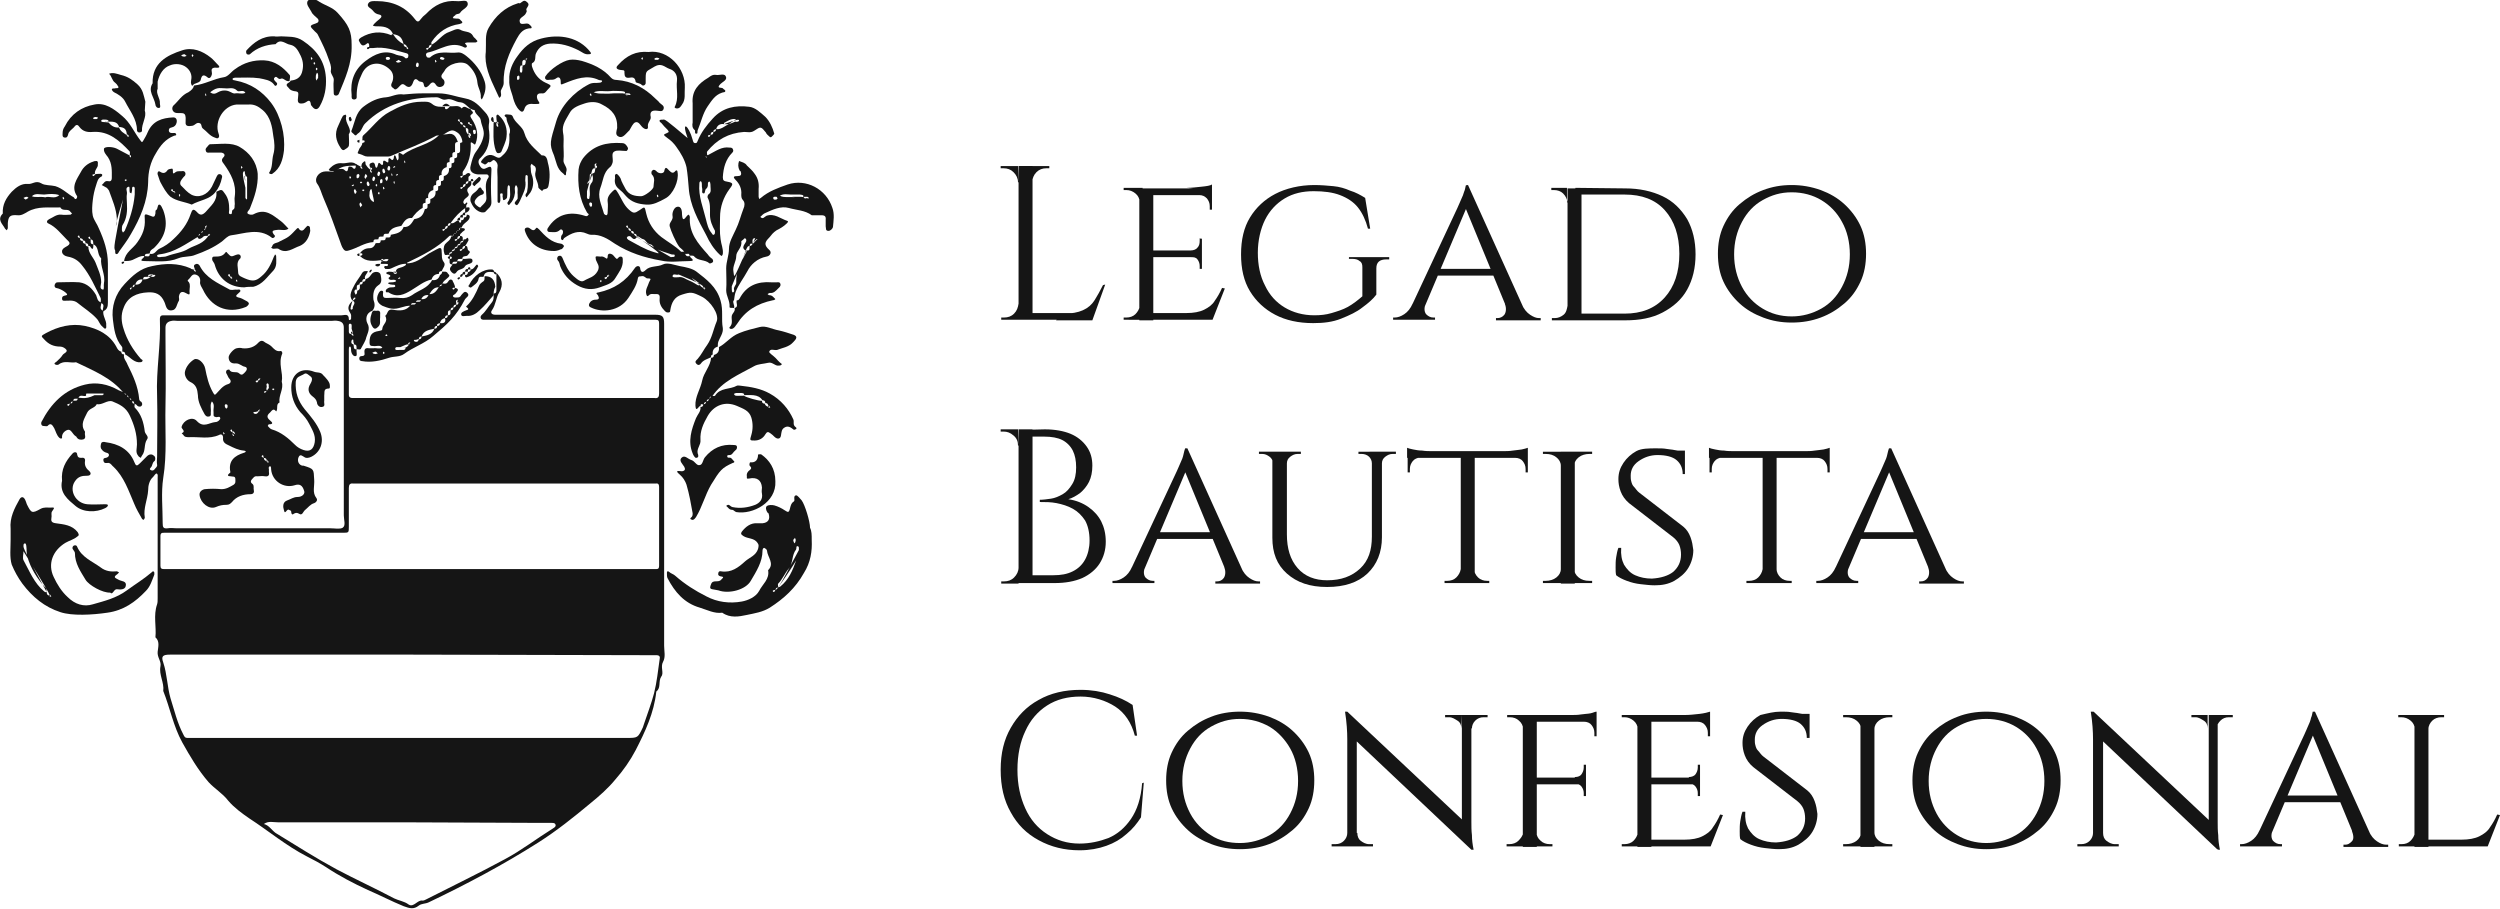 <svg xmlns="http://www.w3.org/2000/svg" xmlns:xlink="http://www.w3.org/1999/xlink" id="Layer_1" x="0px" y="0px" viewBox="0 0 447.2 162.6" style="enable-background:new 0 0 447.2 162.6;" xml:space="preserve"><style type="text/css">	.st0{fill:#151515;}</style><g>	<path class="st0" d="M66.6,55.6c-1.2,0.4-1.2,1.6-0.9,2.2c0.6,1,0,1.9-0.2,2.6c-0.1,0.6-0.6,1.3-0.9,1.9c-0.1,0.4-0.6,0.1-0.8,0.2   c-0.1-0.4,0.2-0.9-0.6-0.9c0.1,0.1,0.2,0,0.1-0.2c-0.1-0.2-0.1-0.4-0.1-0.6c-0.1-0.1-0.2-0.1-0.3,0.1c-0.1,0.3-0.1,0.6,0.3,0.7   c0.2,0.4-0.1,0.9,0.6,0.9c-0.1,0.4,0.2,1.2-0.2,1.2c-0.4,0.1-0.8-0.5-0.8-1.1c0-0.2,0-0.6-0.2-0.6c-0.2,0-0.2,0.3-0.2,0.5   c0,2.7,0,5.4,0,8.1c0,0.5,0.3,0.6,0.7,0.6c0.4,0,0.8,0,1.1,0H116c0.4,0,0.8,0,1.1,0c0.6,0.1,0.8-0.2,0.8-0.8c0-2.1,0-4.3,0-6.5   c0-2,0-4,0-6c0-0.5-0.1-0.7-0.6-0.7c-0.5,0-1.1,0-1.6,0H87.9c-0.5,0-0.9,0-1.4,0c-0.2,0-0.5-0.1-0.5-0.3c-0.1-0.2,0-0.4,0.2-0.6   c0.7-0.6,1.1-1.4,1.7-2.1c0.5-0.6,0.4-1.1,0.4-1.7c0.4,0,0.5-0.2,0.5-0.6c0-1,0-2.1,0-3.1c1,1,1.3,2.1,0.5,3.5   c-0.6,1-0.6,2.2-1.3,3.2c-0.3,0.4-0.1,0.8,0.6,0.8c5.6,0,11.1,0,16.6,0c4,0,8,0,12,0c1.3,0,1.6,0.3,1.6,1.6c0,0.5,0,0.9,0,1.4   c0,18.7,0,37.4,0,56.2c0,1,0.3,2-0.2,2.9c-0.5,0.9,0.2,2-0.3,2.6c-0.6,0.9,0,2-0.9,2.7c-0.4,3.8-2,7.2-3.7,10.5   c-1,1.9-2.2,3.6-3.6,5.2c-1.3,1.6-2.9,3-4.5,4.3c-3,2.5-6,4.9-9.3,7c-6.3,4-12.9,7.5-19.6,10.7c-0.6,0.3-1.3,0.2-1.8,0.6   c-0.9,0.7-1.6,0.5-2.7,0.1c-2.2-0.9-4.3-2-6.4-2.9c-2.6-1.2-5.1-2.5-7.5-4.1c-1.1-0.7-2.2-1.3-3.4-1.9c-3.7-1.9-6.9-4.6-10.3-6.8   c-1.3-0.9-2.7-1.9-3.8-3.2c-1-1.3-2.4-2.1-3.5-3.3c-1.9-2.2-3.3-4.6-4.7-7.1c-1.6-2.9-2.2-6.2-3.4-9.2c0.2-1.5-0.8-2.9-0.5-4.4   c0.2-0.9-0.6-1.6-0.5-2.6c0.1-0.9,0.4-1.9-0.4-2.6c0.2-1.9-0.4-3.9,0.3-5.9c0.1-0.3,0.1-0.7,0.1-1.1c0-7.2,0-14.3,0-21.5   c0-0.3,0.1-0.7-0.2-0.8c-0.2,0-0.4,0.4-0.6,0.6c-0.7,0.6-0.9,1.6-0.9,2.4c-0.1,1.7-0.9,3.2-0.6,4.9c0,0.1-0.1,0.2-0.2,0.4   c-0.1-0.1-0.3-0.1-0.3-0.2c-0.5-0.9-1-1.7-1.4-2.7c-1-2.3-1.8-4.8-3.7-6.6c-0.3-0.2-0.4-0.6-0.9-0.7c-0.3,0-0.8,0.2-0.9-0.4   c-0.1-0.6,0.4-0.4,0.7-0.6c0.4-0.2,0.4-0.7-0.1-0.8c-0.4-0.1-0.7-0.3-0.9-0.6c-0.3-0.3-0.2-0.8-0.1-1.1c0.1-0.3,0.5-0.3,0.8-0.2   c2.3,0.3,4.2,1.3,5.1,3.5c0.3,0.8,0.5,0.8,1,0.3c0.4-0.4,0.9-0.9,1.3-1.3c0.4-0.4,0.9-0.4,1.2-0.1c0.4,0.2,0.3,0.9,0.1,1   c-0.4,0.3-0.3,0.8-0.6,1.1c-0.2,0.2-0.3,0.4,0,0.5c0.2,0.1,0.4,0.1,0.6-0.1c0.2-0.3,0.6-0.5,0.5-0.9c-0.1-0.5,0-0.9,0-1.4   c0-3.6,0.1-7.2,0-10.9c-0.2-4.6,0.7-9.1,0.5-13.7c0-0.7,0.3-0.7,0.8-0.7c5.7,0,11.4,0,17.1,0c4.9,0,9.7,0,14.6,0   c0.5,0,1.3-0.4,1.3,0.7c0,0.3,0.4,0.1,0.4-0.1c0-0.4,0.1-0.7-0.2-1.1c-0.4-0.6-0.5-1.3,0.6-2.2c0.5-0.3,0.4-0.4,0.3-0.5   c-0.1,0-0.1,0.1-0.2,0.1c-0.2,0.1-0.6,1.7-0.6,1.9c0,0.1,0.1,0.2,0.1,0.2c0.1,0,0.3-0.1,0.3-0.2c-0.1-0.6,0.8-1-0.1-1.5   c-0.7-0.9,0-1.9,0.5-2.9c0.4-0.7,0.9-1.3,1.3-2c0.3-0.4,0.6-0.3,1-0.3c-0.1,0.5-0.7,0.8-0.5,1.4c-0.3,0-0.5,0.1-0.5,0.5   c-0.3,0-0.5,0.1-0.5,0.5c-0.7,0-0.4,0.6-0.5,1.1c-0.1,0.1,0.2-0.3-0.2-0.2c-0.1,0-0.2,0.2-0.2,0.3c0,0.2,0.1,0.4,0.2,0.6   c0.2-0.1,0.3-0.2,0.3-0.7c0.7-0.2,0.4-0.8,0.5-1.1c0.3,0,0.5-0.1,0.5-0.5c0.3,0,0.5-0.1,0.5-0.5c0.7-0.1,0.9-0.8,1.3-1.1   c0.5-0.3,1.3-0.2,1.4,0.4c0.1,0.6,0.3,1.4-0.4,1.8c-0.9,0.6-1,1.6-0.9,2.6C67.1,54.4,67.1,55,66.6,55.6L66.6,55.6z M63.3,60   c-0.1-0.1-0.1-0.2-0.2-0.3c-0.2-0.1-0.3,0-0.2,0.2c0.1,0.1,0.2,0.1,0.3,0.2c0,0,0.1-0.1-0.3-1.3c0-0.1,0-0.1,0-0.2   c0-0.3,0.1-0.7-0.3-0.7c-0.3,0-0.2,0.5-0.2,0.8c0,0.2,0,0.4,0,0.7c0,0.1,0.1,0.3,0.2,0.3c0.2,0.1,0.3,0,0.2-0.2S62.9,59.1,63.3,60   L63.3,60z M73.6,117.1h-1.4c-14,0-27.9,0-41.8,0c-1.3,0-1.6,0.3-1.2,1.4c0.7,2.1,0.7,4.3,1.3,6.4c0.7,2.2,1.2,4.4,2.3,6.5   c0.2,0.4,0.3,0.6,0.7,0.6c0.5,0,0.9,0,1.4,0c25.7,0,51.5,0,77.2,0c2,0,2,0,2.9-1.9c0.1-0.2,0.1-0.4,0.2-0.6   c0.6-1.8,1.3-3.6,1.8-5.5c0.5-2,0.7-4,1-6.1c0.1-0.4,0-0.7-0.6-0.7c-0.5,0-0.9,0-1.4,0L73.6,117.1L73.6,117.1z M73,101.8h42.5   c0.6,0,1.2,0,1.9,0c0.4,0,0.5-0.2,0.5-0.6c0-4.7,0-9.4,0-14.1c0-0.5-0.2-0.7-0.7-0.6c-0.4,0-0.8,0-1.1,0H64.3c-0.4,0-0.8,0-1.1,0   c-0.6-0.1-0.8,0.2-0.8,0.8c0,2.3,0,4.6,0,6.9c0,1.1,0,1.1-1.1,1.1c-7.9,0-15.9,0-23.8,0c-2.7,0-5.4,0-8.1,0c-0.4,0-0.7,0-0.7,0.6   c0,1.8,0,3.5,0,5.3c0,0.5,0.2,0.6,0.7,0.6c0.5,0,0.9,0,1.4,0H73L73,101.8z M61.5,76.4V60c0-0.5,0-0.9,0-1.4c0-0.8-0.4-1.1-1.1-1.2   c-0.4-0.1-0.8,0-1.1,0H31.8c-0.4,0-0.8-0.1-1.1,0c-0.6,0.1-1.1,0.4-1.1,1.2c0,0.5,0,0.9,0,1.4c0,4.2,0.1,8.5,0,12.7   c-0.1,4.2,0.3,8.5-0.4,12.8c-0.4,2.6-0.1,5.4-0.1,8.1c0,0.7,0.1,1,0.9,0.9c0.5-0.1,1.1,0,1.6,0c9.2,0,18.3,0,27.5,0   c0.8,0,1.7,0.2,2.2-0.1c0.6-0.4,0.2-1.4,0.2-2.2C61.5,86.9,61.5,81.6,61.5,76.4L61.5,76.4z M73.3,147.1c-7.9,0-15.7,0-23.5,0   c-0.9,0-1.8-0.3-2.6,0.3c0.9,0.2,1.4,1.1,2.1,1.6c3.6,2.2,7.2,4.5,10.9,6.5c3.4,1.8,6.9,3.4,10.3,5.2c0.8,0.4,1.8,0.5,2.6,1.1   c0.9,0.6,1.6-0.9,2.5-0.7c0.2,0,0.4-0.1,0.6-0.2c4.7-2.4,9.5-4.7,14.1-7.2c3-1.6,5.7-3.7,8.6-5.5c0.3-0.2,0.5-0.3,0.5-0.6   c-0.1-0.4-0.4-0.4-0.7-0.4c-0.5,0-1.1,0-1.6,0L73.3,147.1L73.3,147.1z"></path>	<path class="st0" d="M80.5,19c0.7,0.1,1.5-0.3,2.1,0.4c0.6-0.8,1.1,0.3,1.6,0c-0.2,0.4,0.9,0.6,0.1,1.1c-0.3,0.2-0.1,0.5,0.1,0.8   c1,1.5,1.2,2.9,0.7,4.3c-0.1,0.2-0.1,0.4-0.4,0.1c-0.4-0.3-0.5-0.3-0.5-0.1c0.1,1.9-0.3,3.6-1.4,5.1c-0.1,0.2,0,0.4,0,0.8   c0,0,0,0,0-0.1c-0.1,0-0.2,0.1-0.4,0.1c-0.1,0.1-0.1,0.2,0.1,0.3c0.1,0,0.2-0.1,0.3-0.3c0.1-0.2,0.3-0.2,0.4-0.2   c0.3-0.3,0.6-0.5,0.9-0.2c0.2,0.3-0.3,0.4-0.3,0.6c0,0.2,0,0.4,0,0.7c-0.3,0-0.5,0.1-0.5,0.5c-0.3,0-0.5,0.1-0.5,0.6c0,0,0,0,0-0.1   c-0.1,0-0.2,0.1-0.4,0.1c-0.1,0.1-0.1,0.2,0.1,0.3c0.1,0,0.2-0.1,0.3-0.3c0.3-0.1,0.5-0.2,0.5-0.6c0.3,0,0.5-0.1,0.5-0.5h0.5   c0,0.4,0.1,0.7-0.3,1c-0.4,0.3-0.6,0.6-0.2,1.2c0.3,0.5-0.6,0.8-0.8,1.2c-0.2,0.3-0.2,0.7,0.4,0.8v0.5c-1.1,0.7-2,1.7-2.8,2.8   c-0.3,0-0.5,0.1-0.5,0.5c-0.3,0-0.5,0.1-0.5,0.6c0,0,0,0,0-0.1c-0.1,0-0.2,0.1-0.4,0.1c-0.1,0.1-0.1,0.2,0.1,0.3   c0.1,0,0.2-0.1,0.3-0.3c0.3-0.1,0.5-0.2,0.5-0.6c0.3,0,0.5-0.1,0.5-0.5c0.6,0.2,0.9-0.4,1.4-0.5c0.1,0.1,0.1,0.3,0.2,0.4   c0.3,0.1,0.3-0.1,0.3-0.4c0.3,0,0.5-0.1,0.5-0.5c0.3,0,0.5-0.1,0.5-0.5c0.6,0,0.6,0.4,0.4,0.8c-0.4,0.6-1.1,0.8-1.3,1.5   c-0.3,0-0.5,0.1-0.5,0.5c-0.3,0-0.5,0.1-0.5,0.5c-0.3,0-0.5,0.1-0.5,0.5c-0.2,0-0.6-0.1-0.7,0c-2.2,2.2-4.9,3.5-7.6,4.8   c0,0,0,0.2,0,0.2c-1-0.1-1.9,0.4-2.8,0.8c-0.4,0.2-0.7,0.1-1.1,0.1c0,0-0.1-0.2-0.2-0.3c0,0,0.1-0.1,0.1-0.2   c0.2-0.1,0.6,0.2,0.6-0.3c0-0.1-0.4-0.1-0.6-0.1c-0.2,0-0.4,0-0.7,0c0-0.2,0-0.3,0.5-0.7c0-0.2-0.4-0.3-0.4,0   c-0.1,0.4,0.3,0.2,0.4,0.2c0.3,0,0.7,0.2,0.9-0.3c0,0-0.4-0.2-0.9,0.1c-1.8,0.2-3.1,0.4-4.2-0.7c0.1-0.1,0.4-0.1,0.4-0.2   c0.1-0.3-0.1-0.3-0.4-0.3c0.4-0.6,1-0.9,1.7-0.9c0.6,0,0.9-0.4,1.1-0.9c0.4-0.1,0.9,0.2,0.9-0.5c0.4-0.1,0.9,0.2,0.9-0.5   c0.4-0.1,0.9,0.2,0.9-0.5c0.9-0.2,1.9-0.3,2.3-1.4c1,0.1,1.4-0.6,1.9-1.4c1.2-0.2,1.6-0.7,1.9-1.8c0.7,0,0.4-0.6,0.5-0.9   c0.7,0,0.4-0.6,0.5-0.9c0.7-0.2,1-0.7,0.9-1.4c0.7,0,0.4-0.6,0.5-0.9c0.7,0,0.4-0.6,0.5-0.9c0.7,0,0.4-0.6,0.5-0.9   c0.7-0.2,1-0.7,0.9-1.4c0.7,0,0.4-0.6,0.5-0.9c0.7,0,0.4-0.6,0.5-0.9c0.7,0,0.4-0.6,0.5-0.9c0.4,0,0.5-0.2,0.5-0.5   c0-0.4,0-0.9,0-1.3c0.1-0.1,0.4-0.1,0.4-0.2c0-0.6-0.4-1.4-0.9-1.7c-0.9-0.6-1.1-0.5-2.7,0.5c-0.4,0.1-0.9-0.1-1.3,0.2   c-2.4,1.3-4.9,2.2-7.4,3.3c-0.4,0.2-0.7,0.3-1,0.3c-1.2,0-2.4,0-3.7,0c-0.5,0-0.8-0.3-1.2-0.4c-0.8-0.2-0.5-0.2-0.3-0.8   c0.1-0.4,0.6-0.7,0.6-1.2c0.1-0.1,0.4-0.1,0.4-0.2c0.1-0.3-0.1-0.3-0.4-0.3c0.1-0.3-0.1-0.6,0.2-0.9c1.6-1.4,2.8-3.2,4.7-4.2   c1.8-1,3.6-1.8,5.7-1.8c0.7,0,1.3-0.1,1.9,0.4c0.7,0.6,1.5,0.5,2.3,0.5C79.5,19.7,80,19.7,80.5,19L80.5,19z M82.1,21.8   c0.1,0,0.1,0,0.2,0c0-0.1-0.1-0.2-0.1-0.4c-0.1-0.1-0.2-0.1-0.3,0.1c0,0.1,0.1,0.2,0.4,0.3c0,0.3,0.1,0.5,0.5,0.5   c0,0.3,0.1,0.5,0.5,0.5c0.1,0.3-0.2,0.9,0.9,1.6c0.1-0.3,0-0.5-0.2-0.6c-0.2-0.1-0.3,0-0.2,0.2c0,0.2-0.1,0.6,0.3,0.7   c0,0,0.1-0.2-0.3-0.9c-0.1-0.3,0.2-0.9-0.5-0.9c0-0.3-0.1-0.5-0.5-0.5C82.8,21.9,82.6,21.8,82.1,21.8L82.1,21.8z M83.9,22.3h0.2   c0-0.1-0.1-0.2-0.1-0.4c-0.1-0.1-0.2-0.1-0.3,0.1c0,0.1,0.1,0.2,0.8,0.5c-0.1-0.1-0.1-0.2-0.2-0.3c-0.2-0.1-0.3,0-0.2,0.2   c0.1,0.1,0.2,0.2,0.3,0.2C84.5,22.7,84.5,22.6,83.9,22.3L83.9,22.3z M84.9,24c0.3-0.1,0.2-0.4,0.2-0.6c0-0.1-0.2-0.2-0.3-0.2   c-0.3,0.1-0.2,0.4-0.1,0.6C84.6,23.9,84.8,24,84.9,24L84.9,24z"></path>	<path class="st0" d="M66.3,30.4c-0.1-0.6-0.4-1,0-1.2c0.4-0.2,0.7-0.2,0.8,0.4c0,0.1,0.1,0.4,0.2,0.4c0.2,0,0.2-0.2,0.3-0.5   c0.2-1,0.6,0.4,0.9-0.1c0.1-0.2-0.2-1.1,0.7-0.4c0.5,0.3,0.1-0.6,0.4-0.7c0.3-0.1,0.5,0.7,0.8,0.1c0.1-0.2,0-0.6,0.2-0.6   c0.2,0,0.2,0.3,0.3,0.5c0,0.1,0.1,0.2,0.2,0.4c0.1-0.1,0.2-0.2,0.2-0.4c0.1-0.4-0.4-1.5,0.8-0.6c2-1.6,4.8-1.7,6.6-3.7   c0.4,0,0.9,0.1,1.3,0c1.2-0.3,1.6,0.5,1.9,1.4c-0.4,0-0.5,0.2-0.5,0.5c0,0.4,0,0.9,0,1.3c-0.7,0-0.4,0.6-0.5,0.9   c-0.7,0-0.4,0.6-0.5,0.9c-0.7,0-0.4,0.6-0.5,0.9c-0.7,0.2-1,0.7-0.9,1.4c-0.7,0-0.4,0.6-0.5,0.9c-0.7,0-0.4,0.6-0.5,0.9   c-0.7,0-0.4,0.6-0.5,0.9c-0.7,0.2-1,0.7-0.9,1.4c-0.7,0-0.4,0.6-0.5,0.9c-0.7,0-0.4,0.6-0.5,0.9c-0.8,0.4-1.4,1.1-1.9,1.8   c-1-0.1-1.4,0.6-1.9,1.4c-0.9,0.2-1.9,0.3-2.3,1.4c-0.4,0.1-0.9-0.2-0.9,0.5c-0.4,0.1-0.9-0.2-0.9,0.5c-0.4,0.1-0.9-0.2-0.9,0.5   c-1.6,0.1-2.9,1.1-4.4,1.5c-0.6,0.2-0.8,0-1-0.3c-0.3-0.4-0.4-0.9-0.6-1.4c-0.9-2.5-1.8-5.1-2.9-7.6c-0.4-0.9-0.6-1.9-1.2-2.7   c-0.5-0.8,0.2-1.9,1.2-2.1c0.5-0.1,1.1,0,1.6,0c0.2,0,0.4-0.2,0.4-0.4c0.5,0,1.3-0.2,1.6,0c1,1,0.6-0.6,1-0.5c0.2,0,0.4,0,0.6,0.2   c0.1,0.2,0.4,0.3,0.5,0c0.1-0.2,0-0.4,0-0.7c0.3,0.2,0.6,0.3,1.1,0.6c0.1,0.1,0.1-0.1,0-0.1c-0.2-0.1-0.3,0-0.2,0.2   c0.1,0.1,0.2,0.2,0.3,0.2c0,0,0.1-0.1-0.1-0.3c-0.1-0.3,0-0.5,0.1-0.7c0.4-0.4,0.6-0.6,0.6,0.2C65.8,30,65.9,30.1,66.3,30.4   c0.4-0.1,0.3-0.3,0.1-0.4c-0.2-0.1-0.3,0-0.2,0.2c0,0.2-0.1,0.6,0.3,0.7C66.5,30.9,66.6,30.7,66.3,30.4L66.3,30.4z M66.1,34.7   c-0.1,0.5,0.1,1,0.5,1.3c0.2,0.1,0.3,0.2,0.3,0c-0.1-0.7-0.3-1.3-0.4-2c0-0.1-0.1-0.2-0.1-0.2C66.1,34,66.1,34.4,66.1,34.7   L66.1,34.7z M63.8,34.3c-0.1-0.2-0.2-0.3-0.3-0.5c-0.1,0.1-0.2,0.2-0.2,0.3c0,0.2,0.1,0.4,0.2,0.6C63.7,34.6,63.7,34.5,63.8,34.3z    M66.1,32.9c-0.1-0.1-0.1-0.3-0.2-0.4c-0.3-0.1-0.3,0.2-0.3,0.4c0,0.1,0.1,0.3,0.2,0.4C66.1,33.3,66.1,33.1,66.1,32.9z M68.3,32   c-0.1,0.1-0.3,0.1-0.3,0.2c0,0.2-0.1,0.5,0.1,0.6c0.1,0,0.3-0.1,0.3-0.2C68.4,32.4,68.5,32.2,68.3,32L68.3,32z M69.8,30.1   c0-0.2,0-0.4-0.3-0.4c-0.1,0-0.1,0.2-0.2,0.4c0,0.2,0,0.4,0.3,0.4C69.7,30.5,69.8,30.3,69.8,30.1z M64.8,36.7   c-0.1-0.2-0.2-0.3-0.3-0.5c-0.1,0.1-0.2,0.2-0.2,0.3c0,0.2,0.1,0.4,0.2,0.6C64.6,36.9,64.7,36.8,64.8,36.7z M68.9,32   c0.1,0.2,0.2,0.3,0.3,0.4c0.1-0.2,0.2-0.4,0.2-0.6c0-0.1-0.1-0.2-0.2-0.3C69,31.7,68.9,31.9,68.9,32z M67.1,32c0-0.2,0-0.4-0.3-0.4   c-0.1,0-0.1,0.2-0.2,0.4c0,0.2,0,0.4,0.3,0.4C67,32.3,67,32.1,67.1,32z M65.7,31.5c-0.1-0.2-0.2-0.3-0.3-0.4   c-0.1,0.2-0.2,0.4-0.2,0.6c0,0.1,0.1,0.2,0.2,0.3C65.5,31.8,65.6,31.6,65.7,31.5z M64.1,31.1c-0.1,0.1-0.3,0.1-0.3,0.2   c0,0.2-0.1,0.5,0.1,0.6c0.1,0,0.3-0.1,0.3-0.2C64.3,31.5,64.4,31.3,64.1,31.1L64.1,31.1z M68,31.1c0-0.2,0-0.4-0.3-0.4   c-0.1,0-0.1,0.2-0.2,0.4c0,0.2,0,0.4,0.3,0.4C67.9,31.4,67.9,31.2,68,31.1z M68.9,30.6c-0.1-0.1-0.1-0.3-0.2-0.4   c-0.3-0.1-0.3,0.2-0.3,0.4c0,0.1,0.1,0.3,0.2,0.4C68.9,31,68.9,30.8,68.9,30.6z M67.6,34.6c0.1,0.1,0.1,0.1,0.2,0.2   c0.1-0.1,0.1-0.2,0.1-0.3c0,0-0.1-0.1-0.1-0.2C67.7,34.4,67.6,34.5,67.6,34.6z M65,34.2c0.1-0.1,0.1-0.1,0.2-0.2   c-0.1-0.1-0.2-0.1-0.3-0.1c0,0-0.1,0.1-0.1,0.1C64.8,34.1,64.9,34.2,65,34.2L65,34.2z M68.8,33.7c-0.1-0.1-0.1-0.2-0.2-0.3   c-0.1,0.1-0.1,0.1-0.1,0.2c0,0.1,0.1,0.2,0.1,0.3C68.7,33.8,68.8,33.7,68.8,33.7z M67.5,33.1c-0.1-0.1-0.1-0.1-0.2-0.2   c-0.1,0.1-0.1,0.2-0.1,0.3c0,0,0.1,0.1,0.1,0.2C67.4,33.3,67.4,33.2,67.5,33.1z M63.2,33c-0.1,0.1-0.2,0.1-0.3,0.2   c0.1,0.1,0.1,0.2,0.1,0.1c0.1,0,0.2-0.1,0.3-0.1C63.3,33.1,63.3,33,63.2,33L63.2,33z M70.5,32.4c-0.1,0.1-0.1,0.1-0.1,0.2   c0,0.1,0.1,0.2,0.1,0.3c0.1-0.1,0.1-0.1,0.1-0.2C70.6,32.6,70.6,32.5,70.5,32.4z M64.6,32.8c0.1-0.1,0.1-0.1,0.2-0.2   c-0.1-0.1-0.2-0.1-0.3-0.1c0,0-0.1,0.1-0.1,0.1C64.4,32.7,64.5,32.8,64.6,32.8L64.6,32.8z M62.8,31.7c-0.1-0.1-0.1-0.1-0.2-0.2   c-0.1,0.1-0.1,0.2-0.1,0.3c0,0,0.1,0.1,0.1,0.2C62.7,31.9,62.8,31.8,62.8,31.7z M71.1,31.1c-0.1,0.1-0.2,0.1-0.3,0.2   c0.1,0.1,0.1,0.2,0.1,0.1c0.1,0,0.2-0.1,0.3-0.1C71.2,31.2,71.1,31.2,71.1,31.1L71.1,31.1z M70.1,31c-0.1,0.1-0.1,0.1-0.1,0.2   c0,0.1,0.1,0.2,0.1,0.3c0.1-0.1,0.1-0.1,0.1-0.2C70.2,31.2,70.1,31.1,70.1,31z M70.6,29.7c-0.1,0.1-0.2,0.1-0.3,0.2   c0.1,0.1,0.1,0.2,0.1,0.1c0.1,0,0.2-0.1,0.3-0.1C70.7,29.8,70.7,29.8,70.6,29.7L70.6,29.7z M72.4,28.7c-0.1,0.1-0.1,0.1-0.1,0.2   c0,0.1,0.1,0.2,0.1,0.3c0.1-0.1,0.1-0.1,0.1-0.2C72.5,28.9,72.4,28.8,72.4,28.7z"></path>	<path class="st0" d="M145.2,96.6c0.1,2-0.2,4-1.4,5.9c-1.5,2.7-3.6,4.6-6.1,6.2c-1.3,0.8-2.7,1-4.1,1.3c-1.4,0.3-3,0.6-4.4-0.4   c-1.4,0.2-2.7-0.5-4-0.9c-2.8-0.8-4.5-2.8-5.8-5.3c-0.1-0.2-0.1-0.6-0.1-0.9c0-0.1,0-0.5,0.4-0.2c0.3,0.3,0.8,0.4,1.1,0.7   c1.7,1.5,3.6,2.7,5.6,3.7c1.9,1,4.1,1.3,6.3,0.9c1.1-0.2,2.5-0.8,3.1-1.9c0.6-1.2,1.9-2.1,1.6-3.7c1.2-1.2-0.1-2.3-0.2-3.5   c0-0.2-0.3-0.4-0.5-0.5c-0.2,0-0.3,0.3-0.3,0.5c0,2-1.1,3.7-2.1,5.4c-0.9,1.6-3.9,2.4-5.8,1.7c-0.4-0.1-0.7-0.1-1.1-0.2   c-0.5-0.1-0.4-0.4-0.2-0.9c0.3-0.9,1.3-0.2,1.8-0.8c0.1-0.2,0.8-0.5-0.1-0.6c-0.4-0.1-0.5-0.3-0.4-0.6c0-0.2,0.2-0.4,0.5-0.3   c1.8,0.3,3.1-0.7,4.3-1.8c0.8-0.7,1.9-1,2.3-2.2c0.1-0.5,0.2-0.7-0.1-1.1c-0.6-0.9-1.7-0.7-2.5-1.2c-0.5-0.3-0.5-0.5-0.3-0.8   c0.7-0.9,1.6-1.6,2.8-1.5c0.3,0,0.6,0,0.9,0c1-0.1,1.4-0.7,1.1-1.7c0-0.1-0.1-0.1-0.2-0.2c-0.3-0.4-0.4-1-0.1-1.2   c0.3-0.2,0.9-0.2,1.3-0.1c0.7,0.2,1.3,0.5,1.9,0.9c0.5,0.3,0.7,0.5,0.9-0.3c0.1-0.4,0.2-1,0.7-1.3c0.3-0.2-0.2-1,0.4-1.1   c0.3,0,0.7,0.6,1,0.9c0.6,0.8,1.5,3.8,1.5,4.9C145.2,95,145.2,95.7,145.2,96.6L145.2,96.6z M138.7,105.5c0.3,0,0.5-0.1,4.2-7.1   c0-0.3,0.1-0.7-0.3-0.7c-0.2,0-0.1,0.4-0.2,0.6c-0.8,1-0.5,2.4-1.3,3.4c-0.7,0.8-1.1,1.9-1.9,2.7c-0.1,0.1,0,0.4,0,0.7   c0.1-0.1,0.3-0.1,0.4-0.2c1.5-1.2,2.2-2.9,2.8-4.6c0.2-0.6,0.9-1.1-3.2,4.8c-0.3,0-0.5,0.1-0.5,0.7L138.7,105.5   c-0.1,0-0.2,0.1-0.4,0.1c-0.1,0.1-0.1,0.2,0.1,0.3C138.5,105.9,138.6,105.8,138.7,105.5L138.7,105.5z M142.2,96.2   c-0.1,0.2-0.3,0.3-0.3,0.4c0,0.2,0.1,0.4,0.2,0.6c0.1-0.1,0.2-0.2,0.2-0.4C142.4,96.6,142.3,96.4,142.2,96.2L142.2,96.2z"></path>	<path class="st0" d="M70.3,6.1c-0.6-1.4-1.9-1.4-3.2-1.4c-0.1,0-0.3-0.1-0.4-0.1c0.1-0.1,0.1-0.2,0.2-0.3c0.3-0.3,0.6-0.6,1-0.9   c0.4-0.3,0.5-0.7-0.1-0.8c-0.5-0.1-0.8-0.3-1.1-0.7c-0.3-0.4-1-0.6-0.9-1.1c0.2-0.7,1-0.6,1.6-0.6c2.8,0,5.1,1,6.8,3.2   c0.3,0.4,0.6,0.7,1,0.1c0.3-0.4,0.6-0.7,1-1c1.5-1.6,3.3-2.5,5.5-2.3c0.7,0.1,1.7-0.3,1.9,0.2c0.4,0.9-0.9,1.2-1.3,1.9   c-0.2,0.3-0.8,0.1-0.9,0.5C81.2,2.8,81.1,3,81,3.2c0.1,0.1,0.3,0.1,0.4,0.1c0.3,0.1,0.6-0.1,0.9,0.2c0.1,0.2,0.4,0.3,0.4,0.5   c0,0.2-0.3,0.2-0.5,0.3c-2.1,0.3-3.8,1.4-5,3.2c-0.1,0.1,0,0.3,0,0.5c-0.3,0-0.5,0.1-0.5,0.6c0,0,0,0,0-0.1c-0.1,0-0.2,0.1-0.4,0.1   c-0.1,0.1-0.1,0.2,0.1,0.3c0.1,0,0.2-0.1,0.3-0.3c0.3-0.1,0.5-0.2,0.5-0.6c1.2-0.6,1.9-1.9,3.2-2.3c0.6-0.2,1.3-0.7,1.9-0.4   c0.8,0.5,1.8,0.2,2.3,1.1c0.1,0.3,0.4,0.4,0.6,0.7c0.1,0.1,0.2,0.2,0.2,0.3c-0.1,0.1-0.2,0.2-0.4,0.2c-0.5,0-0.9,0-1.4,0   c-0.8,0.1-0.2,0.3-0.1,0.6c0.1,0.2-0.2,0.4-0.4,0.3c-2.4-1.3-4.4,0.5-6.6,0.9c-0.3,0.1-0.4,0.4-0.2,0.7c0.1,0.3,0.5,0.2,0.6,0.2   c1.5-1.4,3.3-0.7,4.9-0.9c0.7-0.1,1.2,0.3,1.6,0.6c1.5,1.2,2.7,2.7,3.3,4.6c0.3,1,0.1,1.9-0.3,2.8c-0.1,0.1-0.1,0.2-0.2,0.4   c-0.1-0.1-0.2-0.2-0.2-0.4c0.1-0.9-0.5-1.7-0.6-2.6c-0.1-1.2-0.7-2.3-1.7-3.2c-1-0.9-3.6-0.2-4.2,1.1c-0.2,0.4-1,0.9-0.2,1.5   c0.3,0.3,0.3,0.9-0.1,1.2c-0.3,0.2-0.9,0.3-1.2-0.2c-0.5-0.8-0.9-0.4-1.3,0.1c-0.4,0.4-0.8,0.5-0.9-0.2c-0.1-0.7-0.7-0.3-1-0.7   c-0.4-0.4-0.7-0.3-0.9,0.3c-0.2,0.6-0.6,1.3-1.5,0.5c-0.5-0.4-0.8,0.1-1.1,0.4c-0.3,0.3-0.6,0.6-0.9,0.2c-0.3-0.2-0.6-0.4-0.3-1   c0.3-0.6,0.4-1.6-0.3-2.3c-0.8-0.8-1.8-1.2-2.7-1.1c-1,0.1-1.9,0.7-2.4,1.9c-0.6,1.2-0.9,2.4-0.9,3.8c0,0.3,0.1,0.6-0.4,0.7   c-0.6,0-0.5-0.4-0.5-0.8c-0.3-2.5,0.5-4.6,2.5-6.1c1.6-1.2,3.4-2.1,5.5-1.1c0.5,0.2,1.2,0.1,1.6,0.6c0.1,0.1,0.5,0,0.5-0.2   c0.1-0.3,0.1-0.6-0.4-0.7c-1.9-0.5-3.8-1.2-5.9-0.9c-0.2,0-0.5,0-0.7,0c0-0.2,0.1-0.5,0-0.7c-0.1-0.3-0.3-0.2-0.5,0   c-0.8,0.6-1-0.1-1.3-0.6c-0.1-0.2,0.1-0.4,0.4-0.6c1.7-1,3.5-1.2,5.4-0.4C70.1,6.1,70.2,6.1,70.3,6.1c0.5,0.8,1.1,1.4,1.9,1.8   c0,0.3,0.1,0.5,0.7,0.6c0.1,0.1,0.1-0.1,0-0.1c-0.2-0.1-0.3,0-0.2,0.2c0.1,0.1,0.2,0.2,0.3,0.2c0,0,0.1-0.1-0.1-0.3   c-0.2-0.4-0.4-0.6-0.7-0.6C71.9,6.7,71.5,6.3,70.3,6.1L70.3,6.1z M74.9,11.6c0-0.2,0-0.4-0.3-0.4c-0.1,0-0.1,0.2-0.2,0.4   c0,0.2,0,0.4,0.3,0.4C74.8,12,74.9,11.8,74.9,11.6z M71.3,10.7c-0.1,0.1-0.3,0.2-0.5,0.3c0.1,0.1,0.2,0.2,0.4,0.2   c0.2,0,0.4-0.1,0.6-0.2C71.6,10.9,71.4,10.8,71.3,10.7z M79.1,10.2c-0.2,0-0.4,0-0.4,0.3c0,0.1,0.2,0.1,0.4,0.2   c0.2,0,0.4,0,0.4-0.3C79.4,10.3,79.2,10.3,79.1,10.2z M69.8,10.5c-0.1-0.1-0.1-0.3-0.2-0.3c-0.2,0-0.5-0.1-0.6,0.2   c0,0.1,0.1,0.3,0.2,0.3C69.4,10.7,69.6,10.8,69.8,10.5L69.8,10.5z M78.1,11c-0.1-0.1-0.1-0.2-0.2-0.3c-0.1,0.1-0.1,0.1-0.1,0.2   c0,0.1,0.1,0.2,0.1,0.3C78,11.1,78,11.1,78.1,11z"></path>	<path class="st0" d="M1.9,96.5c0-0.6,0-1.2,0-1.9c-0.2-2,0.7-3.7,1.6-5.3c0.3-0.5,0.7-0.5,1,0.1c0.1,0.2,0.2,0.5,0.3,0.8   c0.8,1.6,0.9,1.7,2.5,0.8c0.6-0.3,1.2-0.2,1.8-0.2c0.9-0.1,0.5,0.2,0.2,0.7c-0.2,0.3,0,0.8-0.1,1.1c-0.1,0.6,0,0.9,0.8,1   c1.4,0.2,2.9,0.3,3.9,1.6c0.3,0.5,0.2,0.6-0.1,0.8c-0.6,0.5-1.4,0.7-2.1,1.1c-2.3,1.4-3.2,3.8-2.1,6.1c0.6,1.3,1.4,2.6,2.5,3.6   c1.3,1.3,2.9,1.8,4.5,1.3c2.1-0.6,4.2-1.1,6.1-2.5c1.5-1.1,3-2,4.4-3.2c0.1-0.1,0.2-0.2,0.3-0.2c0.3,0.1,0.2,0.4,0.2,0.6   c-0.4,1-0.7,2.1-1.5,2.9c-1.9,2-4,3.5-6.9,3.9c-2.7,0.4-6.3,0.6-8.4-0.1c-2.8-0.9-5-2.7-6.8-5.1c-0.8-1.1-1.4-2.2-1.9-3.4   C1.7,99.7,1.9,98.1,1.9,96.5L1.9,96.5z M9.2,106.7c-0.1-0.1-0.1-0.2-0.2-0.3c-0.2-0.1-0.3,0-0.2,0.2c0.1,0.1,0.2,0.1,0.3,0.2   c0,0,0.1-0.1-0.3-0.4c0-0.3-0.1-0.5-4.6-7.8c0,0,0,0,0,0c0,0.5-0.2,1.2,0,1.6c1.1,2,1.9,4.1,3.7,5.6c0.1,0.1,0.3,0.1,0.4,0.2   c0-0.2,0-0.5,0-0.7c0-0.1-0.2-0.2-0.3-0.3c-1.4-1.6-2.5-3.3-3.1-5.4c-0.2-0.7-0.1-1.3-0.2-2c0-0.1-0.1-0.4-0.2-0.4   c-0.3,0-0.3,0.2-0.3,0.5c0,0.3,0,0.6,4.2,8.3C8.3,106.3,8.5,106.5,9.2,106.7L9.2,106.7z"></path>	<path class="st0" d="M22,35.7c-2,6.3-1,4.9-1.1,3.4c-0.1-1.8-0.8-3.3-1.4-5c-0.1-0.2-0.3-0.4-0.4-0.5c-0.3-0.2-0.6-0.3-0.9-0.5   c0.4-0.3,0.5-0.8,1.1-0.7c0.4,0.1,0.7,0,0.7-0.6c0-1.2,0.1-2.5-0.7-3.7c-0.3-0.4-0.8-0.9-0.7-1.5c0.1-0.4,1.5-0.4,2.3,0   c0.6,0.3,1.3,0.7,1.9,1c0.1,0.1,0.3,0.1,0.4,0.2c0-0.2,0.1-0.6,0-0.7c-1.8-1.9-3.7-3.7-6.6-3.5c-1,0.1-1.8-0.1-2.4-0.9   c-0.4-0.6-0.7-0.3-1,0.1c-0.4,0.4-0.9,0.7-1,1.2c-0.1,0.4-0.2,0.7-0.7,0.6c-0.4-0.1-0.3-0.5-0.3-0.8c0-0.4,0.1-0.8,0.4-1.2   c1.1-2.2,3-3.5,5.3-3.9c1.9-0.4,3.5,0.8,4.9,2c1.5,1.2,2.2,3,3.3,4.4c0.3,0.4,0.3,0.4,0.5,0.1c0.3-0.5,0.6-1,0.8-1.5   c0.9-2.1,2.6-2.6,4.6-2.7c0.5,0,0.7,0.4,0.6,0.9c-0.1,0.5-0.4,0.8-0.9,0.9c-0.4,0.1-0.5,0.2-0.5,0.6c0.1,0.4,0.4,0.4,0.7,0.4   c0.2,0,0.5-0.1,0.6,0.2c0.1,0.3-0.2,0.2-0.4,0.3c-1.5,0.6-2.4,1.7-3.2,3.1c-1,1.6-1.4,3.3-1.4,5.2c-0.1,3.4-1.4,6.4-3.1,9.3   c-0.6,1.1-1.4,2.1-2.1,3.1c-0.1,0.2-0.3,0.6-0.6,0.4c-0.1,0-0.1-0.4-0.1-0.6C20.3,44.3,20.4,43.9,22,35.7c1.5-7.7,1.5-7.8,1.4-7.9   c-0.2-0.1-0.3,0-0.2,0.2c0.1,0.1,0.2,0.2,0.3,0.2C23.4,28.2,23.5,28.1,22,35.7L22,35.7z M23.1,24.4c-0.1-0.1-0.1-0.2-0.2-0.3   c-0.2-0.1-0.3,0-0.2,0.2c0.1,0.1,0.2,0.2,0.3,0.2c0,0,0.1-0.1-0.3-0.4c-0.1-1-0.4-1.3-1.4-1.4c-0.3-1-1.1-1-2.5-0.9   c0.2-0.2,0.6,0.3,0.6-0.2c0-0.1-0.3-0.2-0.5-0.2c-0.3,0-0.7-0.1-0.8,0.2c0,0.3,0.4,0.2,1.3,0.3c0.5,0.6,1.1,1,1.9,0.9   C21.5,23.4,22,23.8,23.1,24.4L23.1,24.4z M24.1,34.8c0-0.2,0-0.5,0-0.7c0-0.3,0.1-0.7-0.3-0.7c-0.3,0.1-0.1,0.5-0.2,0.8   c0,0.1-0.1,0.3-0.1,0.4c-0.1-0.1-0.3-0.1-0.3-0.2c-0.1-0.3,0.1-1.1-0.2-1c-0.7,0.2-0.2,0.8-0.3,1.3c-0.1,0.5,0,1.1,0,1.6   c0.1,1.4,0,2.8-0.8,4c-0.1,0.2-0.1,0.6-0.1,0.9c0,0.1,0.1,0.2,0.2,0.4c0.1-0.1,0.2-0.2,0.3-0.3C23.2,39.3,23.9,37.1,24.1,34.8   L24.1,34.8z M17.3,21.3c0.3-0.2,0.3-0.3,0.1-0.3c-0.2-0.1-0.4-0.1-0.6,0c-0.2,0.1-0.2,0.2,0,0.3C17,21.3,17.2,21.3,17.3,21.3z    M22.5,32.4c0.1-0.1,0.1-0.1,0.2-0.2c-0.1-0.1-0.2-0.1-0.3-0.1c0,0-0.1,0.1-0.1,0.1C22.3,32.3,22.4,32.3,22.5,32.4L22.5,32.4z"></path>	<path class="st0" d="M123,24.7c-1.2-3.3,0.2-2.3,0.9,0.3c0.1,0.3,0.1,0.6,0.5,0.6c0.3,0,0.3-0.2,0.4-0.4c0.6-1.5,1.6-2.8,2.7-4   c1.8-2,4.1-2.4,6.5-2.1c1.1,0.1,2.1,1.1,2.9,1.8c0.8,0.8,1.3,1.9,1.6,3c0,0.1-0.2,0.3-0.4,0.5c-0.2,0.2-0.3,0.2-0.5,0   c-0.2-0.2-0.5-0.4-0.6-0.7c-0.9-1.1-0.9-1.1-2.1-0.3c-0.6,0.4-1.2,0.2-1.8,0.2c-2.8,0.2-4.9,1.4-6.6,3.5c-0.1,0.1,0,0.4,0,0.7   c0.1-0.1,0.3-0.1,0.4-0.2c1.2-0.6,2.2-1.4,3.6-1.2c0.2,0,0.5,0,0.6,0.3c0.1,0.2,0.1,0.4-0.1,0.6c-1.2,1.2-1.6,2.7-1.7,4.4   c0,0.6,0.2,0.7,0.8,0.8c1.1,0.2,1.1,0.4,0.4,1.3c-1.1,1.5-1.7,3.2-1.7,5.1c0,1.3-0.1,2.6,0.1,3.9c0.1,0.9,0.5,1.7,0.4,2.6   c0,0.1-0.1,0.3-0.2,0.4c-0.1-0.1-0.2-0.1-0.3-0.2c-1.1-1-1.9-2.3-2.5-3.6c-1.4-2.6-2.9-5.3-3.1-8.4c-0.1-1.2-0.2-2.5-0.4-3.7   c-0.3-1.3-1-2.5-1.8-3.6c-0.4-0.6-1-1.2-1.6-1.6c-0.8-0.6-0.8-0.6-0.1-0.9c0.5-0.2,0.3-0.3,0.1-0.6c-0.4-0.4-0.8-0.8-1.1-1.2   c-0.1-0.1-0.4-0.2-0.3-0.5c0.1-0.1,0.4-0.1,0.6-0.1C118.9,21.3,119.1,21.4,123,24.7c3.7,3.3,3.7,3.2,3.7,3.1   c-0.1,0-0.2,0.1-0.4,0.1c-0.1,0.1-0.1,0.2,0.1,0.3C126.5,28.2,126.6,28.1,123,24.7L123,24.7z M127.6,23.6c-0.3,0-0.5,0.1-0.5,0.7   v-0.2c-0.1,0-0.2,0.1-0.4,0.1c-0.1,0.1-0.1,0.2,0.1,0.3c0.1,0,0.2-0.1,0.3-0.4C127.5,24.1,127.6,24,127.6,23.6   c0.3,0,0.5-0.2,0.5-0.5c0.7,0.1,1.2-0.2,3.6-1.8c-0.1,0-0.2,0-0.2,0c-0.8-0.1-1.4,0.4-2,0.7c0,0,0,0.2,0,0.2   c0.7,0.1,1.3-0.1,1.9-0.4c0.1-0.1,0.3,0,0.4,0s0.4-0.1,0.4-0.2c0-0.3-0.2-0.3-2.7,0.6c-0.7-0.1-1.2,0.2-1.4,0.9   C127.7,23.2,127.6,23.3,127.6,23.6L127.6,23.6z M127.1,33.4c0-0.7-0.1-1-0.3-0.9c-0.3,0.2-0.1,0.6-0.2,0.8c0,0.1-0.1,0.3-0.2,0.4   c-0.4,0.2-0.2,0.9-0.5,0.9c-0.5,0-0.2-0.6-0.3-0.9c-0.1-0.4,0-0.8-0.1-1.1c0-0.1-0.1-0.1-0.2-0.2c0,0-0.1,0.1-0.1,0.1   c-0.1,0.1-0.1,0.3-0.1,0.4c-0.2,2.2,0.7,4.3,1.2,6.4c0.2,0.8,0.4,1.7,1,2.4c0.1,0.1,0.2,0.5,0.5,0.2c0.1-0.1,0.1-0.4,0.1-0.6   c-0.5-0.9-0.9-1.8-0.9-2.9c0-1,0.1-2.1-0.4-3c-0.1-0.1,0-0.5,0.1-0.6C127.3,34.4,127.1,33.9,127.1,33.4L127.1,33.4z"></path>	<path class="st0" d="M26.8,45.4c0.9,0.2,1.1-0.6,1.7-0.9c0.9-0.4,1.8-1,2.5-1.7c1.4-1.3,2.5-2.7,3.1-4.5c0.3-0.9,0.5-1,1.1-0.4   c0.6,0.7,1,0.6,1.6,0c0.9-1.1,2.1-1.9,1.9-3.6c1-0.5,1-0.4,1.5,0.3c0.7,0.9,0.8,1.9,0.8,2.9c0,0.3-0.2,0.8,0.2,0.8   c0.5,0.1,0.1-0.6,0.5-0.8c0.4-0.2,0.2-0.7,0.3-1c0-0.5-0.1-0.9,0-1.4c0.3-2.2-0.7-4-1.9-5.7c-0.4-0.5-0.6-0.8-0.1-1.3   c0.3-0.3,0.2-0.7-0.4-0.8c-0.7,0-1.4,0-2.1,0c-0.3,0-0.6,0.1-0.7-0.4c-0.1-0.4,0.2-0.5,0.4-0.8c0.1-0.1,0.2-0.3,0.4-0.3   c1.8,0,3.8-0.4,5.3,0.5c1.7,1,3,2.6,3.2,4.8c0.1,2.2-0.6,4.2-1.4,6.2c-0.1,0.3-0.6,0.6-0.4,0.9c0.2,0.2,0.8,0.3,1.1,0.1   c2.1-1.1,3.4,0.2,4.9,1.3c0.5,0.4,0.9,0.9,1.3,1.3c-0.5,0.4-1.2,0.2-1.8,0.2c-0.9,0.1-1.5,0.1-0.6,1.1c0,0-0.1,0.3-0.2,0.3   c-0.1,0.1-0.4,0.1-0.4,0c-2.3-1.8-4.9-0.7-7.3-0.4c-0.6,0.1-1.1,0.7-1.6,1.1c-1.5,1.1-3.1,1.8-4.8,2.4c-0.9,0.4-2,0.2-3,0.6   c-1.9,0.8-4,0.5-6,0.5c-1.5,0,0.3-0.7-0.2-0.9C26.3,45.8,26.8,46.1,26.8,45.4L26.8,45.4z M37,40.8c-0.3,0-0.5,0.1-0.5,0.5   c-0.3,0-0.5,0.1-0.5,0.5c-0.3,0-0.5,0.1-0.5,0.5c-2.2,1.3-4.3,2.9-7,3.2c-0.1,0-0.4,0.1-0.4,0.2c0,0.3,0.2,0.3,0.5,0.3   c0.4-0.1,0.9,0,1.3-0.2c1.3-0.5,2.7-0.6,3.8-1.3c1.2-0.7,2.8-0.8,3.8-2.7c-0.1,0.1-0.2,0.1-0.3,0.2c-0.1,0.2,0,0.3,0.2,0.2   c0.1-0.1,0.1-0.2,0.2-0.3c0,0-0.1-0.1-0.4,0.3c-0.3,0-0.7-0.1-1,0.3c-0.4,0.3-0.8,0.4-0.9-0.3c0.3,0,0.5-0.1,0.5-0.5   c0.3,0,0.5-0.1,0.5-0.5c0.3,0,0.5-0.1,0.7-0.9c-0.1,0.1-0.2,0.1-0.3,0.2c-0.1,0.2,0,0.3,0.2,0.2c0.1-0.1,0.1-0.2,0.2-0.3   C37.4,40.5,37.3,40.4,37,40.8L37,40.8z M43.7,31.5c0.2,0.1,0.3,0,0.2-0.2c-0.1-0.2-0.1-0.4-0.1-0.6c-0.1-0.1-0.2-0.1-0.3,0.1   c-0.1,0.3-0.1,0.6,0.4,2.8c0,0.6,0,1.2,0,1.8c0,0.1,0.2,0.2,0.2,0.3c0.1-0.1,0.1-0.1,0.1-0.2c0-1.3,0-2.5,0-3.8   c0-0.1-0.1-0.1-0.2-0.2c-0.2-0.1-0.2,0-0.2,0.2C43.9,32.3,43.9,32.9,43.7,31.5L43.7,31.5z M43.4,30c-0.1-0.1-0.1-0.2-0.2-0.3   c-0.1,0.1-0.1,0.1-0.1,0.2c0,0.1,0.1,0.2,0.1,0.3C43.3,30.1,43.3,30,43.4,30z"></path>	<path class="st0" d="M131.3,55.1c-0.3-0.1-0.8,0.1-0.8-0.2c0.1-1.1-0.6-1.9-0.6-3c0.1-1.3,0-2.6,0-3.9c0-1.2,0.5-2.3,0.5-3.5   c0-1.2,0.7-2.3,1.2-3.4c0.6-1.2,0.9-2.5,1.4-3.8c0.2-0.4,0.3-1.1-0.1-1.5c-0.3-0.3-0.3-0.7-0.3-1c0.1-1-0.3-1.9-1-2.6   c-0.6-0.6-0.3-0.7,0.3-0.7c0.6,0,0.8-0.2,0.6-0.8c0-0.1-0.1-0.1-0.2-0.2c-0.3-0.6-0.3-1.1-0.1-1.7c0.5,0.2,1.1,0.3,1.4,0.8   c0.5,0.5,1,0.9,1.4,1.5c0.6,0.8,0.8,1.7,0.7,2.7c0,0.5,0,0.9,0,1.4c0,0.1,0.1,0.3,0.1,0.4c0.1-0.1,0.2-0.1,0.3-0.2   c1.4-1.2,3.1-1.8,4.8-2.4c3.3-1.1,6.9,0.8,8,4.2c0.4,1.1,0.2,2.3,0.1,3.4c0,0.2-0.4,0.7-0.8,0.7c-0.6,0-0.4-0.5-0.5-0.8   c0-0.4,0-0.8,0-1.2c0.1-0.8-0.4-0.8-1-0.8h-1.5c-1.2-0.9-2.7-0.9-4.1-1.3c-1.4-0.4-2.9,0.3-4.2,0.9c-0.3,0.1-0.6,0.4-0.9,0.7   c0.5,0.5,0.7,0,1.1-0.2c1.4-0.5,2.5,0.5,3.7,0.9c0.3,0.1,0.1,0.3-0.1,0.5c-0.5,0.5-1.2,0.9-1.8,1.2c-0.6,0.4-0.9,0.8-1.3,1.3   c-0.8,0.8-1,1.3,0,2.2c0.5,0.4,0.2,1.1-0.5,1.2c-1.6,0.3-2.8,1.4-3.4,2.6c-0.7,1.3-1.6,2.4-2.1,3.7c-0.2,0.5-0.2,1-0.3,1.5   C130.9,53.9,131.5,54.7,131.3,55.1L131.3,55.1z M134.1,44c-0.7,0-0.4,0.6-3.2,7.2c0,0.3,0,0.4,0,0.5c0,0.2,0,0.6,0.2,0.6   c0.2,0,0.3-0.3,0.2-0.5c-0.1-0.5,0.4-0.8,0.4-1.2c-0.1-2,0.8-3.6,1.7-5.3c0.1-0.1,0.2-0.4,0.1-0.4c-1.1-0.6-0.2-1.2,0-1.8   c0-0.1,0-0.3-0.1-0.4c-0.3-0.2-0.3,0.1-0.5,0.2c-0.1,0.1-0.3,0.2-0.3,0.3c0.2,1.1-0.9,1.7-0.9,2.6c0,1-0.7,1.8-0.5,2.8   c0.2,1-0.2,1.9,2.3-3.8C134.3,44.9,134,44.4,134.1,44c0.3,0,0.5-0.1,1-1.4c-0.5,0-0.5,0.3-0.5,0.7c0,0.2,0.1,0.3,0.2,0.2   c0.2-0.2,0.4-0.5,0.7-0.7c-0.1-0.1-0.2-0.1-0.9,0.8C134.2,43.5,134.1,43.7,134.1,44L134.1,44z M144.7,35.5   c-0.1-0.3-0.2-0.3-0.5-0.3c-0.1,0-0.4,0-0.4,0c-0.1,0.2,0.1,0.4,0.3,0.4c0.2,0,0.4-0.1-2.5-0.4c0.6,0,1.2,0,1.7,0   c0.1,0,0.5,0.2,0.4-0.2c0-0.1-0.4-0.2-0.6-0.2c-0.5,0-1.1,0-1.6,0c-0.6,0-1.3-0.2-2,0.2C140.3,35.5,141.1,35,144.7,35.5L144.7,35.5   z M139.1,35.5c-0.1-0.1-0.1-0.3-0.2-0.3c-0.2,0-0.5-0.1-0.6,0.2c0,0.1,0.1,0.3,0.2,0.3C138.7,35.7,138.9,35.8,139.1,35.5z"></path>	<path class="st0" d="M18,54.2c0-0.3,0.1-0.7,0-0.9c-1-2-1.9-4.1-3.3-5.8c-0.6-0.8-1.4-1.4-2.6-1.6c-1.1-0.2-1.4-1.2-0.4-1.7   c1.2-0.6,0.7-0.9,0.2-1.4c-1-1-1.9-2.2-3.2-2.8c-0.5-0.2-0.3-0.6,0.1-0.8c0.7-0.3,1.3-0.9,2.2-0.8c0.5,0.1,1.1,0,1.6,0   c0.1,0,0.2-0.2,0.3-0.2c-0.1-0.1-0.2-0.2-0.3-0.3c-0.4-0.7-1.4,0-1.8-0.8c-2,0.1-4-0.3-5.9,0.8c-0.5,0.3-1.1,0.7-1.8,0.6   c-1.3-0.1-1.6,0.2-1.7,1.4c0,0.3,0,0.6,0,0.9c0,0.1-0.1,0.2-0.2,0.4c-0.1-0.1-0.2-0.2-0.3-0.3c-0.4-0.8-1.5-1.6-0.4-2.7   c-0.1-1.6,0.6-2.8,1.6-3.9c0.8-0.8,1.7-1.5,2.9-1.4c0.8,0.1,1.4-0.7,2.4-0.1c0.6,0.4,1.7,0.3,2.5,0.5c1.3,0.4,2.2,1.4,3.3,2   c0.1,0.1,0.2,0.5,0.5,0.2c0.1-0.1,0.1-0.3,0.1-0.4c-1.2-1.7,0-3.1,0.7-4.4c0.4-0.8,1.2-1.5,2.2-1.8c0.2-0.1,0.4-0.1,0.6-0.1   c0.3,0.1,0.2,0.4,0.2,0.6c0.1,0.6-0.7,1-0.5,1.8c0,0,0,0,0-0.1c-0.1,0-0.2,0.1-0.4,0.1c-0.1,0.1-0.1,0.2,0.1,0.3   c0.1,0,0.2-0.1,0.3-0.3c0.2-0.1,0.5-0.1,0.7-0.1c0.2,0,0.5-0.1,0.6,0.2c0,0.1-0.1,0.3-0.2,0.3c-0.6,0.3-0.7,0.9-0.9,1.5   c-0.3,0.9-0.5,1.8-0.6,2.7c-0.1,0.9-0.2,1.9,0,2.8c0.2,0.8,0.8,1.5,1.1,2.3c0.9,2,1.6,4,1.6,6.3c0,2.3,0,4.6,0,6.9   c0,0.7-0.1,1.3-0.9,1.6C18.3,55.1,18.9,54.4,18,54.2L18,54.2z M14.1,42.6h0.2c0-0.1-0.1-0.2-0.1-0.4c-0.1-0.1-0.2-0.1-0.3,0.1   c0,0.1,0.1,0.2,0.4,0.3c0,0.3,0.1,0.5,0.5,0.5c0,0.3,0.1,0.5,0.5,0.5c0,0.3,0.1,0.5,0.5,0.5c0,1.2,0.9,1.9,1.3,2.9   c0.4,1.1,1,2.2,1,3.5c0,0.4-0.4,1.2,0.3,1.3c0.3,0.1,0.1-0.8,0.2-1.2c0.3-1.5-0.7-2.9-0.5-4.4c-0.8-0.7-0.3-2-1.4-2.5   c-0.1-0.3,0.2-0.9-0.7-0.9h0.2c0-0.1-0.1-0.2-0.1-0.4c-0.1-0.1-0.2-0.1-0.3,0.1c0,0.1,0.1,0.2,0.4,0.3c0.1,0.3-0.2,0.9,0.5,0.9   c0,0.3,0,0.6-0.1,0.8C16.3,44.6,16.2,44,16,44c-0.1,0-0.1,0-0.2,0c0-0.3-0.1-0.5-0.5-0.5c0-0.3-0.1-0.5-0.5-0.5   C14.9,42.8,14.7,42.6,14.1,42.6L14.1,42.6z M8.1,35.3c0.7-0.3,1.7,0.4,2.5-0.4c-0.9-0.3-1.8-0.2-2.7-0.1c-0.8,0-1.6-0.3-2.2,0.3   C6.4,35.4,7.1,35.1,8.1,35.3L8.1,35.3z M4.6,35.7c0.2-0.1,0.3-0.2,0.5-0.3c-0.1-0.1-0.2-0.2-0.3-0.2c-0.2,0-0.4,0.1-0.6,0.2   C4.3,35.5,4.4,35.6,4.6,35.7z M11.5,35.5c-0.1-0.1-0.1-0.2-0.2-0.3c-0.1,0.1-0.1,0.1-0.1,0.2c0,0.1,0.1,0.2,0.1,0.3   C11.4,35.6,11.4,35.6,11.5,35.5z"></path>	<path class="st0" d="M123.5,45.8c-0.4,0.2,1.3,0.9-0.2,0.9c-1.7,0-3.4,0.3-5.1-0.1c-2.9-0.5-5.7-1.4-8.2-3   c-1.3-0.9-2.6-1.7-4.2-1.6c-0.3,0-0.6-0.1-0.8-0.2c-1.5-0.7-2.8-0.1-4.1,0.8c-0.1,0.1-0.2,0.6-0.5,0.2c-0.1-0.1,0-0.4,0-0.6   c0.1-0.2,0.3-0.3,0.3-0.6c0.1-0.4-0.3-0.7-0.5-0.5c-0.6,0.6-1.2,0.4-1.9,0.4c-0.4,0-0.5-0.4-0.3-0.7c1.5-2.4,3.8-3.1,6.6-2.2   c0.2,0.1,0.5,0.1,0.6-0.1c0.3-0.2-0.1-0.3-0.2-0.5c-1.4-2.4-1.7-5-1.5-7.7c0.1-0.8,0.4-1.4,0.8-2c1.8-2.3,4.2-2.9,7-2.7   c0.5,0,0.8,0.4,1,0.8c0.1,0.2,0,0.4-0.2,0.6c-0.1,0-0.1,0-0.2,0c-0.7,0-1.5-0.2-2,0.1c-0.6,0.3-0.2,1.2-0.3,1.9   c-0.1,0.4-0.3,0.8-0.5,0.9c-1.2,1-1.2,2.4-1.7,3.7c-0.6,1.6,0.2,3,0.6,4.5c0,0.2,0.3,0.4,0.5,0.4c0.2-0.1,0.2-0.4,0.2-0.6   c0-0.6,0.1-1.2,0-1.8c-0.1-0.8,0.3-1.3,0.8-1.8c0.6-0.6,0.6-0.5,1.1,0.3c0.6,1,1,2.1,1.9,2.9c0.8,0.7,1,0.7,1.9,0.1   c1-0.7,0.9-0.7,1.2,0.6c0.4,1.7,1.3,3.1,2.7,4.2c1.2,0.9,2.5,1.6,3.5,2.6c0.1,0.1,0.4,0,0.7,0C122.6,46.1,123.1,45.8,123.5,45.8   L123.5,45.8z M112.2,40.8h0.2c0-0.1-0.1-0.2-0.1-0.4c-0.1-0.1-0.2-0.1-0.3,0.1c0,0.1,0.1,0.2,0.4,0.3c0,0.3,0.1,0.5,0.5,0.5   c0,0.3,0.1,0.5,0.5,0.5c0,0.3,0.1,0.5,6.6,4.2c0.3-0.1,0.7,0.1,0.7-0.3c0-0.3-0.4-0.1-0.6-0.2c-0.9-0.3-1.9-0.6-2.8-1   c-0.4-0.2-0.6-0.8-1-0.8c-0.6-0.1-0.8-0.8-1.2-0.9c-0.5-0.1-1-0.7-1.1-0.5c-0.5,0.8-0.8,0.4-1.2,0c-0.1-0.1-0.5-0.1-0.6,0.1   c-0.2,0.2,0.1,0.4,0.2,0.5c1.5,0.8,2.9,1.7,4.6,2.2c1,0.3,2,0.8-3.1-2.8c0-0.3-0.1-0.5-0.5-0.5c0-0.3-0.1-0.5-0.5-0.5   C112.8,40.9,112.7,40.8,112.2,40.8L112.2,40.8z M106.7,29.2c-0.3,0.1-0.4,0.2-0.3,0.5c0,0.1,0,0.4,0,0.4c0.2,0.1,0.4-0.1,0.4-0.3   c0-0.2-0.1-0.4-0.4,0.3c-0.7,0-0.4,0.6-1.4,4.1c0,0.2,0,0.5,0,0.7c0,0.3-0.1,0.7,0.3,0.7c0.2,0,0.1-0.4,0.2-0.6   c0.1-0.8-0.3-1.6,0.4-2.4c0.2-0.2,0.3-1.4-0.2-1.5c-0.4-0.1,0,0.9-0.4,1.3c-0.5,0.5-0.1,1.2,0.7-1.4   C106.6,31,106.3,30.5,106.7,29.2L106.7,29.2z M105.7,37c0.3-0.1,0.2-0.4,0.2-0.6c0-0.1-0.2-0.2-0.3-0.2c-0.3,0.1-0.2,0.4-0.1,0.6   C105.5,36.9,105.6,36.9,105.7,37L105.7,37z"></path>	<path class="st0" d="M100.8,26.1c0,0.8,0.1,1.7,0,2.5c-0.1,0.8,0.8,1.3,0.5,2.1c-0.1,0.2,0,0.5-0.1,0.6c-0.2,0.2-0.3-0.2-0.5-0.3   c-1.1-0.8-1.2-2.1-1.6-3.2c-0.9-2.1-0.7-2.4,0.4-6.1c0.8-2.7,3.1-5.2,5.8-6.6c0.7-0.4,1.3-0.2,1.9-0.3c0.2,0,0.5-0.1,0.5-0.3   c0-0.2-0.4-0.1-0.6-0.2c-2.1-1-4.1-0.2-6.1,0.6c-0.7,0.3-0.7,0.3-0.7-0.3c0-0.6-0.3-1-0.8-0.6c-0.5,0.4-1,0.2-1.5,0.3   c-0.3,0-0.4-0.1-0.5-0.3c0-0.1,0-0.3,0.1-0.4c0.8-1.2,3-2.7,4.3-2.9c0.7-0.1,1.4,0,2.2,0.2c2,0.6,3.8,1.4,5.2,3   c0.3,0.3,0.6,0.4,1,0.4c2.7,0.2,5,1.4,6.9,3.3c0.3,0.3,0.6,0.5,0.8,0.8c0.3,0.3,0.9,0.5,0.7,1.1c-0.2,0.6-0.8,0.3-1.2,0.3   c-0.9-0.1-1.3,0.2-1.1,1.1c0.1,0.6-0.6,1-0.5,1.7c0.1,0.6-0.4,0.6-0.8,0.3c-0.5-0.3-0.8-1.3-1.5-1c-0.4,0.2-0.7,0.9-1,1.4   c-0.1,0.1-0.2,0.2-0.3,0.3c-0.5,0.5-1,1.2-1.7,0.8c-0.6-0.3-0.3-1-0.2-1.5c0.1-2.1-0.9-3.3-2.7-4.2c-1-0.6-2.2-0.5-3.1-0.2   c-0.9,0.3-2.2,0.7-2.7,1.7c-0.6,1.1-1.4,2.1-1.2,3.4C100.9,24.5,100.8,25.3,100.8,26.1L100.8,26.1z M112.8,17   c-0.1-0.3-0.2-0.3-0.5-0.3c-0.1,0-0.4,0-0.4,0c-0.1,0.2,0.1,0.4,0.3,0.4c0.2,0,0.4-0.1-3.2-0.4c0.9,0,1.7,0,2.4,0   c0.1,0,0.5,0.2,0.4-0.2c0-0.1-0.4-0.2-0.6-0.2c-0.7,0-1.4-0.1-2.1,0c-1,0.1-1.9-0.2-2.9,0.2C107.3,17,108.2,16.5,112.8,17L112.8,17   z M105.5,16.9c0.1,0.1,0.1,0.2,0.2,0.3c0.1-0.1,0.1-0.1,0.1-0.2c0-0.1-0.1-0.2-0.1-0.3C105.6,16.8,105.5,16.8,105.5,16.9z"></path>	<path class="st0" d="M34.7,15.3c1.9-0.2,3.5-1.2,5.4-1.5c0.7-0.1,1.3-1,1.9-1.4c1.6-1.2,3.4-1.7,5.3-1.6c1.9,0.1,3.3,1.2,4.5,2.6   c0.2,0.2,0,0.8,0,1.1c-0.7,0.2-1.1-0.7-1.6-0.4c-0.5,0.2-0.7-0.7-1.1-0.2c-0.3,0.3,0.2,0.7,0.4,0.9c0.1,0.1,0.1,0.3,0,0.4   c-0.2,0.3-0.4,0.1-0.5-0.1c-0.6-0.8-1.7-0.9-2.6-1.1c-1.4-0.2-2.9-0.1-4.4-0.1c-0.1,0-0.4,0.1-0.4,0.2c0,0.3,0.2,0.2,0.5,0.3   c2.7,0.5,4.8,1.9,6.4,4c0.9,1.2,1.5,2.6,1.9,4.1c0.4,1.5,0.5,3,0.4,4.4c-0.2,1.6-0.6,3.2-2.1,4.2c-0.1,0.1-0.3,0-0.4,0   c-0.2-0.1-0.2-0.2-0.1-0.3c0.6-0.9,0.4-2.1,0.7-3.2c0.3-1,0.2-2.2,0-3.2c-0.2-1.7-0.5-3.5-1.9-4.7c-0.8-0.7-1.6-1.1-2.6-1   c-0.7,0-1.4,0-2.1,0c-2.3,0.2-4,3-3.2,5.2c0.1,0.3,0.2,0.6-0.1,0.8c-0.1,0.1-0.4,0-0.6-0.1c-0.9-0.3-1.4-1.1-2.1-1.6   c-0.4-0.3-0.1-0.9-0.7-1c-0.5-0.1-0.7,0.4-1.2,0.5c-0.7,0.1-1.1,0.1-1.2-0.4c0-0.1,0-0.2,0-0.2c0-0.5,0.1-1.2-0.2-1.5   c-0.3-0.3-1-0.1-1.5-0.2c-0.6-0.1-0.9-0.8-0.5-1.3c0.9-0.8,1.5-1.9,2.7-2.4C34.3,16.1,34.6,15.8,34.7,15.3L34.7,15.3z M40.3,15.8   c-0.5,0-1-0.1-1.4,0c-0.5,0.1-0.9,0.4-1.3,0.7c0.5,0.4,0.9,0.3,1.4,0c0.7-0.4,1.5-0.4,2.1-0.1c0.3,0.1,0.6,0.4,1,0.3   c0.6-0.1,1.2,0.2,1.8-0.1c-0.4-0.7-1.2,0-1.5-0.4C41.7,15.5,40.9,15.9,40.3,15.8L40.3,15.8z M36.8,16.7c-0.1,0.1-0.1,0.1-0.1,0.2   c0,0.1,0.1,0.2,0.1,0.3c0.1-0.1,0.1-0.1,0.1-0.2C36.9,16.9,36.8,16.8,36.8,16.7z"></path>	<path class="st0" d="M34.9,48.3c-0.1-0.4-0.4-0.8,0-1c0.3-0.2,0.6-0.1,0.8,0.2c1.1,2.2,3.2,3.1,5.2,4.2c0.4,0.3,0.9,0.1,1.3,0.1   c0.3,0.1,0.7-0.2,0.8,0.2c0.1,0.1-0.3,0.4-0.5,0.6c-0.2,0.2-0.5,0.4,0.1,0.6c0.5,0.1,0.9,0.3,1.4,0.6c0.2,0.1,0.6,0.3,0.5,0.6   c-0.1,0.2-0.3,0.4-0.5,0.5c-3.4,1.4-6.3-0.1-7.7-3.1c-0.2-0.4-0.6-0.9-0.5-1.4c0.1-0.7-0.3-1.2-0.9-1.3c-0.6-0.1-0.8,0.6-1.2,0.9   c-0.3,0.3,0,0.3,0.1,0.5c0.3,0.5,0.1,1,0.1,1.6c0.1,0.8-0.1,0.6-0.7,0.3c-0.7-0.4-1.1-0.1-1.2,0.7c0,0.2,0.1,0.5,0,0.7   c-0.4,0.6-0.4,1.6-1.2,1.7c-1.1,0.2-1.1-0.9-1.4-1.5c-0.6-1.4-1.6-1.8-3-1.7c-1.9,0.1-3.6,0.8-4.3,2.8c-0.5,1.2-0.4,2.5,0,3.7   c0.6,2,1.7,3.8,3.1,5.4c0.1,0.1,0.5,0.2,0.2,0.5c-0.1,0.1-0.4,0.1-0.6,0.1c-1-0.1-1.6-1-2.4-1.4c0-0.3-0.1-0.5-0.5-0.5   c-0.1-0.3,0.1-0.6-0.1-0.9c-1.2-1.4-1.4-3.2-1.6-4.8c-0.3-2.3,0.4-4.6,2.1-6.4c1.4-1.5,2.8-2.8,4.9-3.2c2.3-0.5,4.6-0.6,6.9,0.4   C34.2,48.2,34.4,48.1,34.9,48.3C35.1,48.4,35,48.2,34.9,48.3c-0.2-0.2-0.3-0.1-0.2,0.1c0.1,0.1,0.2,0.2,0.3,0.2   C35,48.6,35.1,48.5,34.9,48.3L34.9,48.3z M23.6,51.4c0.3,0,0.5-0.1,0.5-0.5c0.7,0.1,1.2-0.2,1.4-0.9c0.4-0.1,0.9,0.2,1.9-0.9   c-0.4,0-0.8-0.1-0.9,0.2c-0.1,0.4,0.3,0.2,0.4,0.2c0.3,0,0.7,0.2,0.9-0.3c0,0-0.4-0.2-1.3,0.3c-0.4,0.1-0.9-0.2-0.9,0.5   c-0.7-0.1-1.2,0.2-1.4,0.9c-0.3,0-0.5,0.1-0.5,0.7L23.6,51.4c-0.1,0-0.2,0.1-0.3,0.1c-0.1,0.1-0.1,0.2,0.1,0.3   C23.4,51.8,23.5,51.7,23.6,51.4L23.6,51.4z"></path>	<path class="st0" d="M127.2,63.9c-0.6,0.3-1.4,0.5-1.8,1.1c-0.2,0.3-0.5,0.4-0.8,0.1c-0.4-0.4-0.1-0.6,0.2-0.9   c0.7-0.8,1.1-1.7,1.7-2.5c0.9-1.3,1.1-2.8,1.7-4.2c0.5-1.3-1.1-3.6-2.6-4.4c-1.8-0.9-2-0.9-3.6-0.4c-1.4,0.4-1.9,1.5-2.1,2.8   c0,0.3-0.1,0.4-0.4,0.4c-0.3,0-0.4-0.1-0.6-0.3c-0.6-0.6-1-1.3-0.9-2.2s-0.4-0.8-1-0.8c-0.3,0-0.6-0.1-0.9,0.2   c-0.3,0.3-0.4,0.2-0.5-0.2c-0.2-0.8,0.3-1.4,0.5-2.1c0.2-0.5,0.6-0.7-0.3-0.7c-0.3,0-0.5-0.5-1-0.4c-0.3,0.1-0.6-0.1-0.7,0.4   c-0.2,1.3-1,2.4-1.7,3.5c-1.6,2.4-4.7,2.7-6.7,1.7c-0.5-0.2-0.4-0.6-0.1-1c0.3-0.3,0.6-0.4,1-0.4c0.6,0,0.6-0.3,0.4-0.7   c-0.1-0.3-0.7-0.5,0.1-0.6c2.7-0.6,4.8-1.9,6.5-4.4c0.3-0.4,0.8-0.4,0.9,0c0.1,0.9,0.5,0.9,1,0.4c0.8-0.8,2.1-0.5,3.1-1   c0.8-0.4,2,0.1,3,0.3c1.1,0.2,2.2,0.4,3,1c1.8,1.4,3.6,2.7,4.3,5.2c0.5,1.7,0.1,3.3,0.4,4.9c0.1,0.9-0.5,1.6-0.8,2.4   c-0.1,0.3-0.1,0.6-0.1,0.9c-0.7,0.2-1,0.7-0.9,1.4C127.3,63.5,127.1,63.6,127.2,63.9L127.2,63.9z M126.2,51.7   c-0.1-0.1-0.1-0.2-0.2-0.3c-0.2-0.1-0.3,0-0.2,0.2c0.1,0.1,0.2,0.1,0.3,0.2c0,0,0.1-0.1-0.3-0.4c0-0.3-0.1-0.5-4.4-2.3   c-0.4,0.2-1-0.3-1.1,0.3c0,0.3,0.7,0.2,1,0.2c0.8-0.2,1.4,0.4,2,0.6c0.5,0.2,1,0.5,1.5,0.8c0.1,0.1,0.3,0,0.4,0   c-0.1-0.1-0.1-0.3-0.2-0.4c-1.1-0.8-2.2-1.6,0.2,0.4C125.3,51.2,125.5,51.4,126.2,51.7L126.2,51.7z"></path>	<path class="st0" d="M81.4,51.5c0.9,0.2,0.4,0.6,0.1,1c-0.1,0.2-0.7,0.3-0.4,0.6c0.2,0.2,0.6,0.1,0.9,0.1c0.2,0,0.4-0.2,0.5-0.4   c0.3-0.3,0.6-0.9,1.1-0.4c0.5,0.5-0.2,0.8-0.4,1.1c-1.6,3.1-3.2,4.5-5.7,6.6c-1.6,1.4-3.6,2-5.2,3.2c-0.8,0.6-1.8,0.4-2.7,0.7   c-1.5,0.5-3.2,0.9-4.8,0.6c-0.2,0-0.5-0.1-0.5-0.3c-0.1-0.3,0-0.6,0.4-0.6c0.4,0,0.6-0.2,0.5-0.6c-0.1-0.8,0.3-0.9,0.9-0.8   c0.2,0,0.5,0,0.7,0c0.5-0.1,1.1,0.2,1.6-0.1c-0.4-0.6-1.1-0.2-1.6-0.3c-0.5,0-0.7-0.1-0.7-0.6c0-1.4,0.4-1.9,1.7-2.1   c0.3-0.1,0.6,0,0.6-0.5c0.1-0.7,1.1-1.2,0.5-2.2c0.5-0.3,0.3-1.3,1.4-1.1c1.1,0.2,2.4,0.3,3.2-0.9c0.4-0.1,0.9,0.2,0.9-0.5   c0.4-0.1,0.9,0.2,0.9-0.5c0.7,0.1,1.2-0.2,1.4-0.9c1,0.1,1.4-0.6,1.9-1.4c0.3,0,0.5-0.1,0.5-0.5c0.2,0,0.5,0.1,0.7,0   c0.4-0.1,0.5-1,1.1-0.6C81,50.4,81.4,50.9,81.4,51.5C81.4,51.5,81.4,51.5,81.4,51.5c-0.1-0.1-0.3,0-0.4,0c-0.1,0.1-0.1,0.2,0.1,0.3   C81.2,51.8,81.3,51.7,81.4,51.5L81.4,51.5z M73.3,61.2c-0.1,0.1-0.2,0.1-0.3,0.2c-0.1,0.2,0,0.3,0.2,0.2c0.1-0.1,0.1-0.2,0.2-0.3   c0,0-0.1-0.1-0.4,0.3c-0.3,0-0.5,0.1-1.4,0.5c-0.1,0-0.1,0-0.2,0c-0.3,0-0.7-0.1-0.7,0.3c0,0.3,0.5,0.2,0.8,0.2c0.2,0,0.4,0,0.7,0   c0.1,0,0.3-0.1,0.3-0.2c0.1-0.2,0-0.3-0.2-0.2s-0.4,0,0.2,0C72.9,62,73.1,61.9,73.3,61.2L73.3,61.2z M78.2,58.3   c0.3,0,0.5-0.1,0.5-0.5c0.8,0.1,1.1-0.2,0.9-0.9c0.3,0,0.5-0.1,0.5-0.5c0.7,0,0.4-0.6,0.5-0.9c0.3,0,0.5-0.1,0.5-0.5   c0.3,0,0.5-0.1,0.8-1.4c-0.3,0.1-0.4,0.2-0.3,0.5c0,0.1,0,0.4,0,0.4c0.2,0.1,0.4-0.1,0.4-0.3c0-0.2-0.1-0.4-0.4,0.3   c-0.3,0-0.5,0.1-0.5,0.5c-0.3,0-0.5,0.1-0.5,0.5c-0.7,0-0.4,0.6-0.5,0.9c-0.3,0-0.5,0.1-0.5,0.5c-0.5,0.1-0.8,0.4-0.9,0.9   C78.3,57.9,78.1,58,78.2,58.3c-0.3,0-0.5,0.1-0.5,0.5c-0.9,0.2-1.9,0.3-2.3,1.4c-0.3,0-0.5,0.1-0.5,0.7c0.1-0.2,0-0.3-0.2-0.2   c-0.2,0.1-0.4,0.1-0.6,0.1C74,60.8,74,61,74.2,61.1c0.3,0.1,0.6,0.1,0.7-0.4c0.3,0,0.5-0.1,0.5-0.5c0.9-0.2,1.9-0.3,2.3-1.4   C78,58.8,78.2,58.7,78.2,58.3L78.2,58.3z M67.6,63.2c-0.2-0.1-0.3-0.3-0.4-0.3c-0.2,0-0.4,0.1-0.6,0.2c0.1,0.1,0.2,0.2,0.4,0.2   C67.1,63.4,67.3,63.3,67.6,63.2L67.6,63.2z M69.1,59.8L68.9,60c0.1,0.1,0.2,0.1,0.3,0.1c0,0,0.1-0.1,0.1-0.1   C69.3,59.9,69.2,59.9,69.1,59.8L69.1,59.8z M68.8,63.1c-0.1-0.1-0.1-0.1-0.2-0.2c-0.1,0.1-0.1,0.2-0.1,0.3c0,0,0.1,0.1,0.1,0.1   C68.7,63.3,68.8,63.2,68.8,63.1L68.8,63.1z"></path>	<path class="st0" d="M22.2,70.4c-2.2-2.8-5.5-4.1-8.6-5.6c-1,0.2-2.1-0.4-3.1,0.4c-0.1,0.1-0.5,0.1-0.6,0c-0.4-0.2,0.1-0.4,0.2-0.5   c0.4-0.4,0.8-0.7,1.1-1.2c0.2-0.3,0.9-0.5,0.7-0.9c-0.2-0.3-0.7-0.6-1.1-0.6c-1.2,0-2.1-0.4-2.9-1.3c-0.6-0.6-0.6-0.6,0.3-1.1   c2.2-1.2,4.6-1.8,7-1.3c2.3,0.5,4.4,1.5,5.6,3.7c0.2,0.4,0.4,0.8,0.9,0.9c0,0.3,0.1,0.5,0.5,0.5c-0.2,0.7,0.4,1.2,0.6,1.8   c1,2,1.9,3.9,2.1,6.2c0,0.2,0.2,0.4,0.4,0.5c0.2,0.3,0.2,0.6-0.1,0.8c-0.3,0.1-0.6,0-0.8-0.3c-0.1-0.1-0.2-0.1-0.4-0.2   c0-0.3-0.1-0.5-0.5-0.5c0-0.3-0.1-0.5-0.5-0.5c0-0.3-0.1-0.5-0.5-0.5C22.7,70.5,22.5,70.4,22.2,70.4L22.2,70.4z"></path>	<path class="st0" d="M125.3,72.7c-0.2-0.4-0.8,1.3-0.9-0.1c-0.1-1.6,0.9-3,1.2-4.5c0.3-1.5,1.5-2.6,1.6-4.1c0.3,0,0.5-0.1,0.5-0.5   c0.7-0.2,1-0.7,0.9-1.4c1.3-0.7,2.1-1.9,3.6-2.5c1.2-0.5,2.5-0.8,3.7-1.1c1.1-0.3,2.2,0.4,3.4,0.6c0.9,0.2,1.8,0.5,2.7,0.8   c0.7,0.3,0.5,0.7-0.1,1.3c-0.8,0.9-1.9,1-2.9,1.4c-0.5,0.1-1.2-0.3-1.4,0.3c-0.1,0.2,0.7,0.7,1.1,1.1c0.3,0.3,0.6,0.7,1,1   c0.2,0.1,0.2,0.2,0,0.3c-0.1,0.1-0.3,0.1-0.4,0.1c-0.7,0.1-1.1-0.7-1.9-0.5c-0.8,0.2-1.8,0.2-2.5,0.6c-2.7,1.5-5.7,2.7-7.5,5.4   c-0.3,0-0.5,0.1-0.5,0.5c-0.3,0-0.5,0.1-0.5,0.5c-0.3,0-0.5,0.1-0.5,0.5C125.4,72.2,125.3,72.3,125.3,72.7L125.3,72.7z"></path>	<path class="st0" d="M127.2,70.8c0.2,0,0.6,0.1,0.7,0c0.9-1.5,2.7-1.1,3.9-1.8c0.2-0.1,0.5,0,0.7,0c1.8,0.2,3.6,0.5,5.2,1.4   c2,1.1,3.4,2.8,4.2,4.6c0.2,0.4-0.1,0.9,0.3,1.3c0.1,0.1,0.5,0.3,0.1,0.5c-0.1,0.1-0.4,0.1-0.4,0c-0.5-0.4-1-0.7-1.6-0.3   c-0.5,0.3-0.5,0.8-0.6,1.4c-0.1,0.7-0.7,0.7-1.2,0.2c-0.2-0.2-0.4-0.4-0.7-0.6c-0.4-0.3-0.6-0.3-0.9,0.2c-0.4,0.7-1.1,1.1-1.9,1.1   c-0.9,0-0.9,0-0.6-1c0.3-1,0.3-2.1,0-3.1c-0.4-1.3-1.5-1.6-2.6-2.1c-2.1-0.9-4.1-0.1-5.2,1.8c-0.8,1.4-1.4,2.7-1.3,4.3   c0.1,0.9-0.7,1.5-0.5,2.4c0.1,0.2,0.3,0.8-0.3,0.8c-0.2,0-0.5-0.5-0.6-0.8c-0.9-2.2-0.2-4.3,0.6-6.3c0.3-0.7,0.9-1.2,0.8-2   c0.3,0,0.5-0.1,0.5-0.5c0.3,0,0.5-0.1,0.5-0.5c0.3,0,0.5-0.1,0.5-0.5C127,71.3,127.1,71.2,127.2,70.8L127.2,70.8z M137.8,72.9   c-0.1-0.1-0.1-0.2-0.2-0.3c-0.2-0.1-0.3,0-0.2,0.2c0,0.1,0.2,0.1,0.3,0.2c0,0,0.1-0.1-0.3-0.4c0-0.3-0.1-0.5-0.5-0.5   c0-0.3-0.1-0.5-0.5-0.5c-0.8-1.2-2.1-0.9-4.1-0.9c0.1,0,0.3,0,0.4,0c0.1-0.1,0.5,0.2,0.4-0.2c0-0.1-0.3-0.2-0.5-0.2   c-0.3,0-0.6,0-0.9,0c-0.1,0-0.4,0.1-0.4,0.2c0.1,0.2,0.2,0.3,0.5,0.3c0.1,0,0.3,0,1.3,0c0.4,0.3,2.5,0.9,3.2,0.9   c0,0.3,0.1,0.5,0.5,0.5C136.9,72.5,137,72.7,137.8,72.9L137.8,72.9z"></path>	<path class="st0" d="M91.1,24c0.5-1-0.5-1.9-0.5-2.9c0-0.2-0.6-0.3-0.2-0.6c0.1-0.1,0.4,0,0.7,0c0.3,0,0.5,0.1,0.6,0.3   c0.4,1.2,1.8,1.8,2.1,3c0.5,1.8,1.9,2.8,3.1,4c0.9-0.1,1,0.8,1.1,1.3c0.4,1.4,0.4,2.8,0.1,4.2c-0.2,0.8-1,0.3-1.1,0.9   c-0.2-0.2-0.7-0.5-0.7-0.7c0-1-0.8-1.8-0.5-2.8c0.1-0.3,0.1-0.8-0.2-1c-0.2-0.1-0.3-0.2-0.5-0.4c-0.1,0.1-0.2,0.3-0.2,0.4   c0.1,0.5,0,1,0.2,1.5c0.4,1,0.4,2.2-0.2,3.2c-0.2,0.3-0.5,0.6-0.7,0.9c-0.5-0.5,0.1-0.7,0.1-1.1c0.2-0.9,0.1-1.8,0.1-2.7   c0-0.1-0.2-0.2-0.3-0.2c0,0-0.1,0.1-0.1,0.2c0,0.4-0.1,0.8,0,1.1c0.1,1.1-0.4,2-0.8,2.9c-0.2,0.5-0.6,1.3-0.8,1.2   c-0.8-0.4,0.1-0.8,0.2-1.2c0-0.2,0-0.5,0-0.7c-0.1-0.6,0.2-1.2-0.3-1.7c-0.4,0.5-0.1,1-0.2,1.5c-0.1,0.8-0.4,1.4-0.9,1.9   c-0.1,0.2-0.2,0.2-0.3,0.1c-0.1-0.1-0.2-0.3-0.1-0.4c0.7-0.9,0.4-1.9,0.4-2.8c0-0.1-0.1-0.2-0.2-0.3c-0.1,0.1-0.2,0.2-0.2,0.4   c-0.1,0.6,0,1.2-0.1,1.8c0,0.2-0.4,0.5-0.6,0.5c-0.2,0-0.1-0.4-0.2-0.6c0-0.2,0.1-0.6-0.1-0.6c-0.5-0.1-0.3,0.4-0.3,0.6   s0,0.5,0,0.7c0,0.1-0.1,0.4-0.2,0.4c-0.3,0-0.3-0.2-0.3-0.4c0-1.4,0-2.8,0-4.2c0-0.6-0.1-1.2,0-1.8c0.1-0.5-0.1-0.9-0.5-1.2   c-0.4-0.3-0.6,0.5-1.1,0.3c-0.1-0.1-0.4,0.5-0.7,0.4c-0.1,0-0.1,0-0.2-0.1C86,29.1,86,29,86.1,28.8c0.7-1,1.5-1.4,2.5-0.8   c0.7,0.4,0.9,0.2,1.3-0.2C91.1,26.8,91.2,25.5,91.1,24L91.1,24z"></path>	<path class="st0" d="M24.1,72.2c0,0.2-0.1,0.6,0,0.7c1.2,1.2,1.6,2.7,1.8,4.3c0.1,0.5,0.8,0.9,0.4,1.4c-0.6,0.9-0.2,2-0.9,2.9   c-0.1,0.1-0.1,0.2-0.2,0.4c-0.2-0.1-0.4-0.2-0.5-0.4c-0.5-0.6-0.2-1.3-0.2-2c0-1.9-0.5-3.5-1.3-5.2c-0.7-1.5-1.9-2-3.1-2.5   c-0.9-0.3-1.8,0.7-2.8,0.5C17,73,16,73,15.6,73.8c-0.5,1.1-1.3,2.1-0.4,3.4c0,0.1,0,0.1,0,0.2c-0.1,0.4,0.3,1-0.3,1.2   c-0.4,0.1-0.9,0.1-1.2-0.4c0-0.1-0.1-0.1-0.2-0.2c-0.5-0.3-0.8-1.3-1.4-1.1c-0.4,0.1-1.1,0.6-1,1.4c0,0.2-0.3,0.2-0.5,0   c-0.5-0.5-0.6-1.1-0.9-1.7c-0.3-0.5-0.6-1.1-1.2-0.4c-0.1,0.1-0.4,0-0.7,0c-0.4,0-0.5-0.4-0.4-0.7c1.7-3.3,4.1-5.8,7.8-6.7   c2-0.5,4.1-0.1,6,1c0.4,0.2,0.7,0.3,1,0.3c0,0.3,0.1,0.5,0.5,0.5c0,0.3,0.1,0.5,0.5,0.5c0,0.3,0.1,0.5,0.5,0.5   C23.6,72.1,23.7,72.2,24.1,72.2L24.1,72.2z M12.5,72.2c0.3,0,0.5-0.1,0.5-0.5c0.4-0.1,0.9,0.2,0.9-0.5c0.4-0.2,1.2,0.4,3-0.5   c0.4,0,0.9,0,1.4,0c0.1,0,0.2-0.2,0.3-0.2c-0.1-0.1-0.1-0.1-0.2-0.1c-1,0-1.9,0-2.9,0c-0.1,0-0.1,0.1-0.1,0.2   c-0.1,0.2,0,0.2,0.2,0.2c0.4,0,0.9,0-0.2,0c-0.4,0.2-1.2-0.4-1.4,0.5c-0.4,0.1-0.9-0.2-0.9,0.5c-0.3,0-0.5,0.1-0.5,0.7L12.5,72.2   c-0.1,0-0.3,0.1-0.4,0.1c-0.1,0.1-0.1,0.2,0.1,0.3C12.3,72.6,12.4,72.5,12.5,72.2L12.5,72.2z"></path>	<path class="st0" d="M62.9,8c0.1,3.4-1.2,6.1-2.3,8.8c-0.1,0.2-0.3,0.3-0.5,0.3c-0.3,0-0.4-0.2-0.4-0.4c0-0.8-0.1-1.6,0-2.3   c0.1-0.7-0.7-1.2-0.5-1.9c0.1-0.7-0.2-1.3-0.4-1.9c-0.5-1.5-1.2-2.9-1.9-4.3c-0.1-0.3-0.4-0.5-0.6-0.7c-1-1-1-1,0.4-1.5   c0.3-0.1,0.4-0.5,0.1-0.8c-0.4-0.4-0.9-0.7-1.1-1.2c-0.3-0.6-1.1-1.4-0.6-2c0.5-0.5,1.3-0.3,2,0.2c1.1,0.7,2.4,1,3.3,2   C62.4,4.5,62.9,5.6,62.9,8L62.9,8z"></path>	<path class="st0" d="M86.9,9.3C87,7.6,86.7,6.2,87.4,5c1.2-2.1,2.9-3.7,5.2-4.4c0.1-0.1,0.3,0,0.4,0c0.4-0.2,0.7-0.8,1.3-0.2   c0.7,0.6-0.4,1-0.1,1.5c0.1,0.1-0.1,0.4-0.2,0.6C93.7,3,92.7,3.2,93,4c0.2,0.6,1.1,0,1.6,0.3c0.2,0.2,0.5,0.4,0.5,0.6   c0,0.3-0.4,0.1-0.6,0.2c-1.1,0.2-1.6,1-2.1,1.9c-1.3,2.4-2.4,4.9-2.3,7.8c0,0.6-0.3,0.9-0.5,1.4c-0.1,0.4,0.3,1-0.3,1.3   c-0.2-0.4-0.4-0.9-0.6-1.3C87.6,13.9,86.6,11.6,86.9,9.3L86.9,9.3z"></path>	<path class="st0" d="M75.5,16.7c1,0,2,0,3,0c1.6,0,3.1,0.6,4.7,0.9c1.7,0.3,2.6,1.4,3.6,2.5c0.4,0.4,0.8,1.1,0.7,1.8   c-0.1,0.5-0.1,1.1,0,1.6c0.2,1.8-0.2,3.4-1.5,4.7c-0.5,0.4-0.5,0.9-0.2,1.4c0.2,0.4,0.6,0.8,1.1,0.5c0.7-0.3,1.1-0.6,1,0.6   c-0.1,1.8-0.1,3.6,0,5.3c0.1,1-0.6,1.3-1.1,1.9C86.7,38,86.4,38,86.2,38c-1-0.2-1.6-1-1.9-1.7c-0.3-0.5-0.2-1.3,0.5-1.8   c0.3-0.2,0.6-0.5,0.8-0.8c0.4-0.4,0.5,0,0.6,0.2c0.4,0.3,0.5,0.7,0.1,0.9c-0.4,0.1-0.7,0.3-0.9,0.5c-0.7,0.7-0.7,1.1,0.2,1.7   c0.3,0.2,0.4,0.1,0.5-0.1c0.5-0.5,1-0.8,0.9-1.7c0-1.2-0.4-2.4,0.4-3.5c0.1-0.2-0.1-0.5-0.3-0.5c-0.5,0-1.1,0-1.6,0   c-1-0.1-1.6-0.6-1.3-1.6c0.2-0.8,0.4-1.7,0.9-2.4c0.6-0.8,1.2-1.8,1.4-2.9c0.2-1-0.4-1.9-0.5-2.8c-0.1-0.7-1-1-1.1-1.8   c-1.1-0.1-1.5-1.3-2.5-1.4c-0.9,0-1.6-0.8-2.6-0.5c-0.7,0.2-1.1-0.4-1.7-0.4c-4.8,0-9.3,1.2-12.8,4.7c-0.5,0.5-0.6,1.4-1.3,1.8   c-0.2,0.1-0.3,0.6-0.7,0.1c-0.2-0.2-0.6-0.4-0.4-0.7c0.6-1.5,0.7-3.1,2.1-4.2c1.3-1,2.6-1.6,4.1-1.7c1-0.1,1.9-0.7,3.1-0.5   C73.3,16.8,74.4,16.7,75.5,16.7L75.5,16.7z"></path>	<path class="st0" d="M91.1,14.3c-0.1-1.6,0.6-3.1,1.5-4.3c1-1.4,2.2-2.6,4.2-3.1c3.4-0.9,6.8-0.2,8.8,2.4c0.1,0.1,0.1,0.2,0.1,0.3   c-0.1,0.1-0.3,0.1-0.4,0.1c-0.7,0.1-1.2-0.4-1.8-0.7c-1.6-0.8-3.2-1.3-5.1-1.2c-1.2,0.1-2,0.6-2.5,1.7c-0.3,0.6,0.1,1.4-0.7,1.8   c-0.1,0-0.1,0.5,0,0.7c0.4,1.2,1.1,2.2,2.4,2.8c1.1,0.5,1.1,0.5,0.4,1.2c-0.3,0.3-0.5,0.8-1.1,0.7c-1.1-0.1-0.9,0.8-0.7,1.2   c0.5,0.7,0.3,0.7-0.3,0.7c-0.1,0-0.3,0-0.5,0c-0.9-0.1-1.4,0.2-1.6,0.9c-0.2,0.6-0.5,0.6-0.9,0.2c-0.6-0.6-0.9-1.4-1.1-2.1   C91.6,16.6,91,15.6,91.1,14.3L91.1,14.3z M93.9,10.7c-0.7,0-0.4,0.6-0.5,1.6c-0.2-0.2,0.3-0.6-0.2-0.6c-0.1,0-0.2,0.3-0.2,0.5   c0,0.3-0.1,0.7,0.2,0.8c0.3,0,0.2-0.4,0.3-1.3c0.7,0,0.4-0.6,0.7-1.3c-0.1,0.1-0.2,0.1-0.3,0.2c-0.1,0.2,0,0.3,0.2,0.2   c0.1-0.1,0.1-0.2,0.2-0.3C94.3,10.4,94.2,10.3,93.9,10.7L93.9,10.7z M92.8,13.5c-0.1,0.1-0.3,0.1-0.3,0.2c0,0.2-0.1,0.5,0.1,0.6   c0.1,0,0.3-0.1,0.3-0.2C92.9,13.9,93,13.7,92.8,13.5L92.8,13.5z"></path>	<path class="st0" d="M50.3,6.5c1.2,0.1,2.6-0.1,3.9,0.8c2.4,1.6,3.9,3.6,4.1,6.6c0.1,1.8-0.2,3.5-1.1,5.1c-0.4,0.7-0.9,0.7-1.4,0   c-0.1-0.1-0.2-0.2-0.2-0.4c-0.1-0.7-0.4-0.7-0.9-0.3c-0.2,0.1-0.4,0.2-0.6,0.2c-0.7,0.1-0.9-0.2-0.8-0.9c0.1-1.1,0.2-1.2-0.7-1.3   c-0.4-0.1-0.7-0.2-0.9-0.5c-0.6-0.6-0.6-0.7,0.2-1.2c0,0,0-0.2,0.2-0.2c0.9-0.1,1.6-0.5,1.9-1.4c0.3-1,0.3-1.9-0.2-3   c-0.5-1-0.9-1.8-1.9-2c-0.8-0.1-1.7-1.2-2.6-0.1c-1.7,0.1-3.3,0.6-4.6,1.8c-0.1,0.1-0.5,0.1-0.6-0.1c-0.1-0.2-0.1-0.5,0-0.6   c1.3-1.4,2.8-2.6,5-2.5C49.4,6.6,49.8,6.5,50.3,6.5L50.3,6.5z M56.9,14c0-0.4,0.1-0.8-0.2-1c-0.1,0.2-0.2,0.4-0.2,0.6   c0,0.3-0.1,0.6,0.2,0.8C56.7,14.2,56.8,14,56.9,14z M56.8,12.3c-0.1-0.1-0.1-0.1-0.2-0.2c-0.1,0.1-0.1,0.2-0.1,0.3   c0,0,0.1,0.1,0.1,0.2C56.7,12.5,56.8,12.4,56.8,12.3z M56.4,11.3c-0.1-0.1-0.1-0.1-0.2-0.2c-0.1,0.1-0.1,0.2-0.1,0.3   c0,0,0.1,0.1,0.1,0.2C56.3,11.5,56.3,11.4,56.4,11.3z M55.9,10.5c-0.1-0.1-0.1-0.2-0.2-0.3c-0.1,0.1-0.1,0.1-0.1,0.2   c0,0.1,0.1,0.2,0.1,0.3C55.8,10.7,55.8,10.6,55.9,10.5z"></path>	<path class="st0" d="M123.8,93c-0.1-0.1-0.5-0.1-0.2-0.4c0.3-0.2,0.3-0.5,0.3-0.8c-0.3-1.7-0.6-3.4-1.1-5.1   c-0.2-0.6-0.6-1.3-1.2-1.8c-1.1-0.9,0-0.6,0.4-0.6c0.6-0.1,0.6-0.4,0.4-0.8c-0.3-0.5-1-1.1-0.5-1.6c0.6-0.6,1.1,0.2,1.8,0.4   c0.6,0.2,0.9,1,1.4,0.9c0.6,0,0.6-0.9,1-1.4c1.3-1.6,3-2.4,5.1-2.2c0.2,0,0.5,0,0.6,0.2c0.1,0.3,0,0.6-0.3,0.8   c-0.4,0.3-0.5,0.8-1,0.8c-0.2,0-0.5,0-0.4,0.3c0.1,0.3,0.4,0.1,0.6,0.2c0.2,0.1,0.3,0.3,0.5,0.5c0.3,0.2,0.1,0.4-0.1,0.4   c-2,0.9-2.3,1.3-3.9,3.9c-1.1,1.9-1.6,4-2.7,5.8C124.2,92.9,124.1,93,123.8,93L123.8,93z"></path>	<path class="st0" d="M77.2,50c-1.4,0.3-2.4,1.2-3.6,1.9c-1.3,0.8-2.6,1.4-4.1,0.4C69.4,52.2,69,52.5,69,52c0-0.2,0.3-0.4,0.5-0.5   c0.2-0.1,0.4-0.1,0.6-0.1c0.2,0,0.6,0,0.6-0.2c0-0.4-0.4-0.2-0.7-0.3c-0.2,0-0.4-0.1-0.6-0.2c0.1-0.2,0.3-0.2,0.6-0.2   c0.2,0,0.4,0,0.7-0.1c0.2-0.1,0.2-0.2,0-0.3c-0.4-0.2-0.9,0.2-1.2-0.3c-0.1-0.2,0.8-0.4,0-0.7c-0.2-0.1-0.4,0-0.4-0.3   c0-0.1,0.2-0.1,0.4-0.2c0.1,0,0.1,0,0.2,0c0.2,0,0.5,0,1.1,0.2c0.4-0.1,0.2-0.2,0-0.2c-0.1,0-0.4,0-0.4,0c-0.1,0.2,0.1,0.4,0.3,0.4   c0.2,0,0.4-0.1,0.1-0.3c0-0.9,0.9-0.7,1.5-1.1c0.2-0.1,0.4-0.2,0.3-0.5c1.7,0.1,2.9-1,4.2-1.8c0.4-0.2,0.9-0.5,1.3-0.7   c0.7-0.4,0.9-0.3,0.9,0.4c0.1,0.6-0.1,1.3,0.4,1.9c0.4,0.5-0.2,1.1-0.4,1.6c-0.3,0-0.5,0.1-0.5,0.5C77.9,49,77.4,49.3,77.2,50   L77.2,50z M71.5,49.6c-0.1,0.1-0.2,0.1-0.3,0.2c0.1,0.1,0.1,0.2,0.1,0.1c0.1,0,0.2-0.1,0.3-0.1C71.6,49.7,71.6,49.7,71.5,49.6   L71.5,49.6z"></path>	<path class="st0" d="M116,9.3c3.6-0.5,6.7,3,6.5,6.4c-0.1,1,0.2,2.1-0.5,3c-0.2,0.3-0.4,0.7-0.9,0.7c-0.2,0-0.5-0.1-0.4-0.3   c0.8-1.5,0.2-3.1,0.4-4.7c0.1-1-0.4-1.8-1.4-2.1c-0.8-0.3-1.4-1.1-2.6-0.4c-1.4,0.9-1.6,0.6-1.6,2.1c0,0.3,0,0.6,0,0.9   c-0.1,0.4-0.5,0.5-0.7,0.3c-0.3-0.4-1.1-0.3-1.1-0.6c-0.1-0.8-0.6-0.8-1.1-0.7c-0.7,0.1-0.9-0.2-0.9-0.9c0.1-0.6-0.4-0.4-0.8-0.5   c-0.6-0.1-0.8-0.4-0.4-0.8C112.1,9.9,113.8,9.1,116,9.3L116,9.3z M117.7,10.7c0.3-0.2,0.3-0.3,0.1-0.3c-0.2-0.1-0.4-0.1-0.6,0   c-0.2,0.1-0.2,0.2,0,0.3C117.3,10.7,117.5,10.7,117.7,10.7z M114.7,10.5c0.1,0.1,0.1,0.1,0.2,0.2c0.1-0.1,0.1-0.2,0.1-0.3   c0,0-0.1-0.1-0.1-0.2C114.8,10.3,114.8,10.4,114.7,10.5z"></path>	<path class="st0" d="M28.2,15.9c-0.4,0.8,0.5,1.7,0.4,2.6c0,0.3,0.2,0.7-0.1,0.8c-0.4,0.1-0.7-0.3-0.7-0.6   c-0.2-1.3-1.4-2.4-0.5-3.8c-0.1-3.6,2.5-5,5.3-5.9c1.8-0.6,3.6,0.1,5.1,1.3c0.4,0.3,0.8,0.8,1.1,1.1c1,0.9,0,0.7-0.4,0.7   c-0.9,0.1-0.4,0.8-0.5,1.2c-0.1,0.5-0.4,0.8-0.7,0.6c-0.7-0.6-1.1-0.6-1.3,0.4c-0.1,0.4-0.6,0.5-1.1,0.7c-0.3,0.1-0.4,0.7-0.6,0   c-0.1-0.2,0-0.5,0-0.7c0.2-0.9-0.2-1.7-0.8-2.2c-0.8-0.7-2.1-0.8-3-0.4c-1.2,0.4-1.9,1.6-2.2,2.9C28.2,14.9,28.2,15.3,28.2,15.9   L28.2,15.9z M33.4,10c-0.2-0.1-0.3-0.3-0.4-0.3c-0.2,0-0.4,0.1-0.6,0.2c0.1,0.1,0.2,0.2,0.4,0.2C32.9,10.2,33.1,10.1,33.4,10   L33.4,10z M34.6,9.9c-0.1-0.1-0.1-0.1-0.2-0.2c-0.1,0.1-0.1,0.2-0.1,0.3c0,0,0.1,0.1,0.1,0.2C34.5,10.1,34.6,10,34.6,9.9z"></path>	<path class="st0" d="M19.7,106c-1.3,0.1-3.8-1.3-4.4-2.3c-0.9-1.5-1.9-2.9-1.9-4.8c0-0.2-0.3-0.5-0.4-0.7c-0.1-0.2,0-0.5,0.2-0.6   c0.2-0.1,0.5-0.1,0.6,0.2c0.8,1.9,2.7,2.6,4.2,3.7c0.9,0.7,1.9,0.8,2.9,0.7c0.1,0,0.2,0.1,0.4,0.2c-0.1,0.1-0.2,0.2-0.3,0.3   c-0.9,0.6-0.3,0.7,0.2,1c0.5,0.3,1.5,0.2,1.3,1.1c-0.1,0.7-1,0.7-1.6,0.6C20.3,105.4,20.2,106.5,19.7,106L19.7,106z"></path>	<path class="st0" d="M25.9,45.8c-0.8-0.1-1.5,0.4-2.2,0.7c-0.5,0.2-1,0.2-1.5,0.2c0.2-1.6,1.6-2.2,2.4-3.4c0.9-1.3,1.4-2.5,1.3-4.1   c-0.1-1,0-1,1-0.6c0.6,0.3,0.8,0.2,0.9-0.4c0-0.2,0-0.6,0.1-0.6c0.4-0.2,0.2-1,0.6-1c0.3,0,0.5,0.6,0.7,1c1,2.7,0.3,4.9-1.7,6.8   c-0.3,0.2-0.7,0.4-0.7,0.9C26.5,45.5,25.9,45.2,25.9,45.8L25.9,45.8z"></path>	<path class="st0" d="M25.9,19.8c0.4,1.1-0.6,2.3-0.5,3.6c0,0.2-0.3,0.3-0.5,0.3s-0.4-0.2-0.4-0.4c0-2-1.3-3.5-2.1-5.1   c-0.4-0.8-1.2-1.3-2-1.7C20.2,16.4,20,16.1,20,16c0.1-0.3,0.4-0.1,0.6-0.2s0.5,0.1,0.6-0.2c0-0.1-0.2-0.3-0.3-0.5   c-0.1-0.1-0.2-0.2-0.3-0.3c-0.6-0.4-0.6-1.2-1.1-1.6c0.7-0.3,1.4,0,2.1,0.2c1.3,0.3,2.1,0.9,3,1.7c1,0.9,1.1,2,1.4,3.1   C26,18.7,25.9,19.2,25.9,19.8L25.9,19.8z"></path>	<path class="st0" d="M122.5,45.4c-0.1-0.7-0.8-0.9-1.1-1.4c-0.5-0.7-1.4-2.7-1.6-3.5c-0.2-0.7,0.7-1.1,0.5-1.9   c-0.1-0.6,0.3-1.5,0.8-1.6c0.9-0.2,0.9,1,0.9,1.4c0.1,1.5,0.6,0.5,0.9,0.2c0.1-0.1,0.2-0.2,0.3-0.2c0.1,0.1,0.2,0.3,0.2,0.4   c-0.2,2.9,1.5,4.8,3.2,6.7c0.2,0.3,0.5,0.6,0.8,0.8c0.2,0.2,0.2,0.5,0.1,0.6c-0.1,0.1-0.5,0.3-0.6,0.2c-0.8-0.7-2-0.4-2.7-1.2   c-0.2-0.3-0.6-0.1-0.9-0.2C123.4,45.2,122.9,45.5,122.5,45.4z"></path>	<path class="st0" d="M107.4,45.9c0.4-0.1,0.7,0.1,1,0.3c0.2,0.2,0.3-0.1,0.3-0.3c0-0.6,0.4-0.6,0.8-0.4c0.3,0.2,0.5,0.6,0.8,0.8   c0.2,0.1,0.3-0.4,0.7-0.4c0.4,0,0.4,0.3,0.4,0.6c0.1,1.3-0.7,2.2-1.3,3.2c-0.6,1.1-1.8,1.3-2.8,1.7c-1.4,0.5-2.7,0.4-4.1-0.4   c-1.4-0.8-2.4-1.9-3-3.4c-0.1-0.3-0.1-0.7-0.4-1c-0.2-0.2-0.2-0.6,0.1-0.8c0.3-0.1,0.5-0.1,0.7,0.3c0.5,1.2,1,2.4,2,3.3   c0.6,0.5,1.3,1.2,1.9,0.8c0.8-0.5,1.8-0.6,2.4-1.7c0.5-0.9-0.1-1.4-0.3-2C106.5,45.8,106.4,45.8,107.4,45.9L107.4,45.9z    M108.9,49.1c-0.1,0.1-0.2,0.1-0.3,0.2c-0.1,0.2,0,0.3,0.2,0.2c0.1-0.1,0.1-0.2,0.2-0.3c0,0-0.1-0.1-0.4,0.5v-0.2   c-0.1,0-0.2,0.1-0.4,0.1c-0.1,0.1-0.1,0.2,0.1,0.3C108.4,50,108.6,49.8,108.9,49.1L108.9,49.1z M107.3,50.3   c0.1,0.1,0.1,0.1,0.2,0.2c0.1-0.1,0.1-0.2,0.1-0.3c0,0-0.1-0.1-0.1-0.1C107.4,50.1,107.4,50.2,107.3,50.3L107.3,50.3z"></path>	<path class="st0" d="M11.1,86c-0.2-2,0.6-3.5,1.9-4.9c0.3-0.3,0.8-0.3,0.8,0.2c0.1,0.5,0.3,0.6,0.7,0.6c0.5-0.1,0.8,0.1,0.7,0.6   c-0.1,0.8,0.2,1.3,0.8,1.8c0.4,0.4,0.2,0.8-0.4,0.8c-0.9,0-1.6,0.1-2.2,1c-1.1,1.6,0.1,3.9,2.2,4.1c1.1,0.1,2.1,0,3.2,0   c0.2,0,0.5,0,0.5,0.2c0,0.2-0.3,0.4-0.5,0.5c-1.6,0.8-3.9,0.8-5.3-0.4C12.2,89.4,10.6,88.2,11.1,86L11.1,86z"></path>	<path class="st0" d="M43.7,51.4c-2.6,0-4.6-1.5-5.3-4.1c-0.1-0.3-0.3-0.5-0.4-0.7c-0.1-0.3-0.1-0.7,0.3-0.7c0.8,0,1.5,0,2-0.7   c0.2-0.3,0.3,0,0.4,0.1c0.6,0.6,0.6,0.7,1.5,0.3c0.3-0.1,0.6-0.2,0.8,0.1c0.1,0.1,0.1,0.5-0.1,0.6c-0.7,0.7-0.3,1.6-0.3,2.4   c0,0.7,0.6,0.8,1.2,1.1c1.4,0.6,2,0.5,3-0.4c1.1-0.9,1.7-2.2,2.2-3.5c0.1-0.1,0.1-0.2,0.2-0.4c0.1,0.1,0.2,0.2,0.2,0.3   c0,0.9,0.2,1.8-0.5,2.6c-1.1,1.1-1.9,2.5-3.6,2.9C44.8,51.3,44.2,51.3,43.7,51.4L43.7,51.4z M41.6,49.8c-0.1-0.1-0.1-0.2-0.2-0.3   c-0.2-0.1-0.3,0-0.2,0.2c0.1,0.1,0.2,0.2,0.3,0.2c0,0,0.1-0.1-0.5-0.4h0.2c0-0.1-0.1-0.2-0.1-0.4c-0.1-0.1-0.2-0.1-0.3,0.1   C40.8,49.3,40.9,49.5,41.6,49.8L41.6,49.8z M42.5,50.3c-0.1-0.1-0.1-0.2-0.2-0.3c-0.1,0.1-0.1,0.1-0.1,0.1c0,0.1,0.1,0.2,0.1,0.3   L42.5,50.3L42.5,50.3z"></path>	<path class="st0" d="M138.7,86.1c0.2,3.8-4.1,6-7,5.5c-0.3-0.1-0.5-0.4-0.7-0.4c-0.6,0-0.7-0.4-1.1-0.7c0.5-0.5,0.7,0.1,1.1,0.2   c1.4,0.3,2.8,0.1,4.1-0.4c0.7-0.3,1.4-0.9,1.2-2c-0.1-0.4,0-0.8,0-1.1c-0.1-1.3-0.9-1.9-2.3-1.6c-0.5,0.1-0.4-0.1-0.4-0.4   c-0.1-0.5,0.2-0.9,0.5-1.1c0.4-0.3,0.3-0.5,0-0.8c-0.1-0.1,0-0.6,0.1-0.6c1,0.1,1.4-0.5,1.4-1.4c0,0,0.5-0.1,0.6,0   C137.6,82.3,138.7,83.8,138.7,86.1L138.7,86.1z"></path>	<path class="st0" d="M123.9,19.7c0-0.4,0-0.8,0-1.2c-0.2-2.3,1.1-3.6,2.8-4.6c0.4-0.3,0.8-0.6,1.4-0.5c0.6,0.1,1.4-0.3,1.7,0.2   c0.4,0.7-0.5,1-0.9,1.4c-0.9,0.9,0.2,0.6,0.4,0.8c0.1,0.2,0.6,0.3,0.4,0.6c0,0.1-0.4,0.1-0.6,0.2c-1.2,0.4-1.8,1.4-2.5,2.4   c-0.9,1.3-1.2,2.9-1.8,4.3c-0.1,0.2,0.1,0.7-0.3,0.6c-0.3,0-0.1-0.5-0.2-0.6c-0.5-0.4-0.5-0.9-0.4-1.4   C123.9,21.3,123.9,20.5,123.9,19.7L123.9,19.7z"></path>	<path class="st0" d="M115.6,36.6c-1.4-0.1-2.6-0.4-3.6-1.5c-0.4-0.5-0.8-0.9-1.3-1.3c-0.6-0.5-0.8-1.1-0.7-1.8   c0.1-0.3-0.2-0.8,0.3-0.9c0.1,0,0.5,0.4,0.7,0.8c0.2,0.7,0.6,1.3,0.9,1.9c0.6,1.1,1.7,1.3,2.8,1.3c0.6,0,2.2-1.2,2.2-1.7   c0-0.7,0.4-1.5-0.3-2.2c-0.1-0.1-0.1-0.5,0-0.6c0.2-0.3,0.5-0.3,0.8,0c0.4,0.5,1.2,0.5,1.4,0.1c0.2-1.1,0.5-0.6,0.9-0.2   s0.7,0.6,1.1,0.1c0.3-0.3,0.4,0,0.4,0.2c0.3,1.5-0.8,4-2.2,4.7C117.9,36.1,116.8,36.7,115.6,36.6z M117.8,35.1   c-0.1-0.1-0.1-0.2-0.2-0.3c-0.1,0.1-0.1,0.1-0.1,0.2c0,0.1,0.1,0.2,0.1,0.3C117.7,35.2,117.8,35.1,117.8,35.1z"></path>	<path class="st0" d="M131.8,53.7c0.3,0.1,0.4-0.2,0.5-0.3c1.2-2.3,3.2-3.1,5.7-2.9c0.3,0,0.6,0,0.9,0c0.3,0,0.6-0.1,0.7,0.3   c0.1,0.4-0.2,0.6-0.4,0.8c-0.4,0.4-0.8,0.9-1.5,0.8c-0.1,0-0.2,0.1-0.4,0.2c0.1,0.1,0.2,0.2,0.3,0.2c0.4,0,0.6,0.2,0.8,0.4   c0.1,0.1,0.2,0.2,0.3,0.3c-0.1,0.1-0.2,0.2-0.4,0.2c-2.9,0.6-5,1.9-6.5,4.3c-0.2,0.2-0.3,0.5-0.6,0.7c-0.1,0.1-0.4,0.2-0.6,0.1   c-0.3-0.2,0-0.3,0.1-0.5c0.4-0.6,0.1-1.2,0.2-1.8c0.1-0.5,0.7-0.8,0.5-1.4C132.2,54.9,131.6,54.2,131.8,53.7L131.8,53.7z"></path>	<path class="st0" d="M18.5,55.6c-0.2,0.9,0.6,1.7,0.5,2.6c0,0.2,0.1,0.5-0.2,0.6c-0.1,0-0.3-0.2-0.5-0.4c-0.5-0.4-0.6-1-1-1.4   c-1-1.1-2.3-1.9-3.4-2.8c-0.7-0.6-1.6-0.4-2.4-0.4c-0.3,0-0.4-0.1-0.4-0.4c0-0.3,0.1-0.4,0.4-0.5c0.4-0.1,0.8-0.1,0.2-0.6   c-0.5-0.4-1.1-0.7-1.7-0.8c-0.2-0.1-0.3-0.3-0.2-0.6c0.1-0.2,0.2-0.4,0.5-0.4c1.3,0,2.6-0.1,3.9,0c1.4,0.2,2.3,1.1,3,2.3   c0.2,0.5,0.2,1.1,0.9,1.3C18.2,54.6,17.6,55.3,18.5,55.6L18.5,55.6z"></path>	<path class="st0" d="M34.3,36.6c-1.2-0.5-2.7-0.6-3.8-1.4c-0.8-0.7-1.3-1.7-1.8-2.6c-0.2-0.4-0.3-0.9-0.5-1.4   c-0.1-0.3,0.1-0.7,0.4-0.5c0.6,0.4,1,0.3,1.4-0.3c0.1-0.1,0.4-0.2,0.6-0.2c0.7-0.3-0.1,1.4,0.8,0.6c0.4-0.3,0.9-0.1,1.3-0.2   c0.4,0,0.6,0.4,0.4,0.8c-0.2,0.2-0.4,0.4-0.6,0.7c-0.3,0.4-0.4,0.9,0,1.2c0.5,0.5,1,1.1,1.7,1.5c1.3,0.7,2.9,0.1,3.7-1.4   c0.3-0.6,0.6-1.3,0.9-1.9c0.2-0.4,0.4-0.4,0.7-0.3c0.2,0.1,0.3,0.4,0.2,0.6c-0.2,1-0.6,1.9-1.2,2.6C37.5,35.7,35.7,35.8,34.3,36.6   L34.3,36.6z M30.8,34.3H31c0-0.1-0.1-0.2-0.1-0.4c-0.1-0.1-0.2-0.1-0.3,0.1c0,0.1,0.1,0.2,0.8,0.5c-0.1-0.1-0.1-0.2-0.2-0.3   c-0.2-0.1-0.3,0-0.2,0.2c0.1,0.1,0.2,0.2,0.3,0.2C31.3,34.7,31.4,34.6,30.8,34.3L30.8,34.3z M32.1,34.7c-0.1,0.1-0.1,0.1-0.1,0.2   c0,0.1,0.1,0.2,0.1,0.3c0.1-0.1,0.1-0.1,0.1-0.2C32.3,34.9,32.2,34.8,32.1,34.7z"></path>	<path class="st0" d="M79.1,48.6c0.4,0,0.8-0.1,1,0.3c0.1,0.2,0.5,0.3,0.1,0.7c-0.4,0.4-1,0.7-1.1,1.3c-0.3,0-0.5,0.1-0.5,0.5   c-1-0.1-1.4,0.6-1.9,1.4c-0.7-0.1-1.2,0.2-1.4,0.9c-0.4,0.1-0.9-0.2-0.9,0.5c-0.4,0.1-0.9-0.2-0.9,0.5c-1.2-0.1-2.2,0.7-3.5,0.5   c-0.6-0.1-1.1-0.3-1.6-0.5c-0.9-0.5-1.2-1.2-0.7-2.2c0.1-0.2,0.3-0.5,0.5-0.5c0.5,0,0.3,0.4,0.3,0.6c0,0.5,0.1,0.7,0.6,0.7   c0.8,0,1.7-0.1,2.5,0c0.8,0.1,1.5-0.1,2.1-0.5c1.2-0.9,2.8-1.2,3.6-2.7c0.7,0.1,1.2-0.2,1.4-0.9C78.9,49.1,79.1,48.9,79.1,48.6   L79.1,48.6z"></path>	<path class="st0" d="M88.3,52.8c-0.8,0.9-1.6,1.9-2.5,2.7c-0.6,0.6-1.4,1.1-2.3,1c-0.4,0-0.9,0.2-1-0.2c-0.1-0.4,0.4-0.6,0.9-0.8   c0.9-0.2-0.2-0.6,0-0.7c1.1-1,1.7-2.3,2.3-3.7c0.1-0.3,0.5-0.6,0.8-0.8c0.3-0.3,0.1-0.6,0.2-0.9c1.2,0,1.8,0.6,1.9,1.9   C88.3,51.9,88.3,52.3,88.3,52.8L88.3,52.8z"></path>	<path class="st0" d="M99.1,44.9c-2.6,0-4.5-1.4-5.2-3.6c-0.1-0.3,0-0.6,0.5-0.6c0.5,0,0.9,1,1.5,0.1c0.2-0.2,0.3,0.1,0.5,0.2   c1.1,1.2,2.2,2.4,4,2.6c0.2,0,0.5,0.4,0.5,0.4c-0.1,0.2-0.3,0.6-0.6,0.6C99.7,44.9,99.2,44.9,99.1,44.9L99.1,44.9z"></path>	<path class="st0" d="M55.5,41.3c-0.2,1.1-0.7,2.2-1.9,2.7c-1.2,0.4-2.4,1.5-3.8,0.5c-0.2-0.1-0.6,0-0.9,0c-0.1,0-0.3-0.1-0.4-0.2   c0.1-0.1,0.2-0.2,0.2-0.3c0.2-0.6,0.9-0.5,1.3-0.8c1.6-0.8,1.6-0.7,3.1-2.3c0.3-0.3,0.4,0.1,0.5,0.2c0.4,0.3,0.7,0.1,0.9-0.2   c0.2-0.2,0.5-0.6,0.6-0.5C55.6,40.5,55.4,40.9,55.5,41.3L55.5,41.3z"></path>	<path class="st0" d="M89,22.1c-0.2-0.6-0.2-0.8-0.2-1c0-0.2-0.1-0.5,0.2-0.6c0.1,0,0.2,0.1,0.3,0.2c1.1,1,1.5,2.4,1.3,3.8   c-0.1,0.9-0.6,1.8-0.9,2.6c-0.1,0.2-0.3,0.3-0.6,0.3c-0.2,0-0.3-0.2-0.4-0.4c-0.6-1.7-0.4-3.4-0.4-5.1C88.5,21.8,88.6,21.8,89,22.1   c0.3,0,0.2-0.2,0-0.3c-0.2-0.1-0.3,0-0.2,0.2c0,0.2-0.1,0.6,0.3,0.7C89.1,22.7,89.2,22.5,89,22.1L89,22.1z"></path>	<path class="st0" d="M62.4,24c0,0.9,0.1,1.6,0,2.1c-0.1,0.3-0.5,0.5-0.8,0.7c-0.3,0.2-0.6-0.2-0.7-0.4c-0.8-1.2-1.1-2.5-0.4-3.9   c0.3-0.6,0.5-1.2,0.8-1.7c0.1-0.2,0.3-0.2,0.5-0.3c0.1,0.1,0.2,0.3,0.1,0.4C61.7,22.1,63.1,23.1,62.4,24L62.4,24z"></path>	<path class="st0" d="M83.2,44c0.6-0.1,0.3,0.6,0.6,0.8c0.5,0.3,0.1,0.5-0.1,0.8c-0.2,0.4-1,0-1,0.7c-0.4,0.1-0.9-0.2-0.9,0.5   c-0.4,0.1-0.9-0.2-0.9,0.5c-0.7,0-0.4-0.6-0.5-0.9c0.1-0.1,0.4-0.1,0.4-0.2c0.1-0.3-0.1-0.3-0.4-0.3v-0.5c0.3,0,0.5-0.1,0.5-0.5   c0.3,0,0.5-0.1,0.5-0.5c0.3,0,0.5-0.1,0.5-0.5c0.3,0,0.5-0.1,0.5-0.5c0.3,0,0.5-0.1,0.5-0.5c0.1-0.1,0.2-0.1,0.4-0.1   c0.2-0.1,0.2-0.4,0.4-0.2c0.1,0.1,0.1,0.3,0.1,0.4C83.6,43.4,83.4,43.7,83.2,44c-0.3,0-0.5,0.1-0.5,0.6c0,0,0,0,0-0.1   c-0.1,0-0.2,0.1-0.4,0.1c-0.1,0.1-0.1,0.2,0.1,0.3c0.1,0,0.2-0.1,0.3-0.3C83.1,44.5,83.2,44.3,83.2,44L83.2,44z"></path>	<path class="st0" d="M82.3,40.8c0.3,0,0.7,0,0.8,0.1c0.2,0.3-0.2,0.4-0.4,0.6c-0.1,0.2-0.5,0.3-0.4,0.7c-0.3,0-0.5,0.1-0.5,0.6   c0,0,0,0,0-0.1c-0.1,0-0.2,0.1-0.4,0.1c-0.1,0.1-0.1,0.2,0.1,0.3c0.1,0,0.2-0.1,0.3-0.3c0.3-0.1,0.5-0.2,0.5-0.6   c0.7,0,0.4,0.6,0.5,0.9c-0.3,0-0.5,0.1-0.5,0.5c-0.3,0-0.5,0.1-0.5,0.5c-0.3,0-0.5,0.1-0.5,0.5c-0.3,0-0.5,0.1-0.5,0.5   c-0.3,0-0.5,0.1-0.5,0.5c-0.3-0.1-0.7,0.2-0.8-0.2c-0.2-0.6-0.2-1.2,0.1-1.7c0.4-0.5,1-0.7,1.1-1.4c0.3,0,0.5-0.1,0.5-0.5   c0.3,0,0.5-0.1,0.5-0.5C82.2,41.2,82.3,41.1,82.3,40.8L82.3,40.8z"></path>	<path class="st0" d="M68,56.8c-0.1,0.6,0.2,1.2-0.4,1.7c-0.4,0.4-0.7,0.4-1-0.1c-0.5-0.8-0.4-1.5-0.1-2.4c0.2-0.6,0.5-0.4,0.8-0.4   c0.4-0.1,0.8,0,0.7,0.6C68,56.4,68,56.6,68,56.8L68,56.8z"></path>	<path class="st0" d="M82.8,46.3c0.6,0.1,1.6-0.3,1.7,0.2c0.2,0.8-1,0.6-1.3,1.1c-0.3,0.6-1,0.5-1.4,0.9c-0.2,0.2-0.4,0.8-1,0.2   c-0.6-0.6-0.2-0.9,0.1-1.3c0,0,0-0.2,0-0.2c0.4-0.1,0.9,0.2,0.9-0.5C82.2,46.7,82.7,47,82.8,46.3L82.8,46.3z"></path>	<path class="st0" d="M86.5,49.5c-0.3,0.1-0.8-0.2-0.9,0.4c-0.1,0.7-0.8,1.1-1.3,1.5c-0.1,0.1-0.3,0-0.4-0.1c-0.2-0.1-0.1-0.2,0-0.3   c0.8-1.7,2.5-2.9,4.1-2.8c0.2,0,0.4,0.2,0.4,0.5C87.5,48.6,86.7,48.5,86.5,49.5L86.5,49.5z"></path>	<path class="st0" d="M60.1,30.6c-0.3,0-0.6,0-0.9,0c-0.1,0-0.3-0.1-0.4-0.2c0.1-0.1,0.1-0.2,0.2-0.3c0.6-0.6,1.3-1,2.2-0.9   c0.9,0.1,1.9-0.6,2.7,0.4C62.5,29.7,61.2,29.5,60.1,30.6L60.1,30.6z"></path>	<path class="st0" d="M84.2,48.2c0.5,0,0.7-0.5,1-0.8c0.1-0.1,0.2-0.1,0.3,0.1c0,0.1,0.1,0.2,0,0.2c-0.4,0.9-1,1.6-2,1.9   c-0.2,0.1-0.4-0.2-0.3-0.4c0.3,0,0.5-0.1,0.5-0.5C84,48.6,84.2,48.5,84.2,48.2L84.2,48.2z"></path>	<path class="st0" d="M86,32c-0.1,0.6-0.8,0.8-1.1,1.3c0,0-0.2-0.1-0.3-0.2c-0.1-0.1-0.1-0.3,0-0.4c0.3-0.4,0.7-0.7,1-1   c0.1-0.1,0.2-0.1,0.3,0.1C86,31.8,86,31.8,86,32L86,32z"></path>	<path class="st0" d="M79.1,19c0.5-0.6,0.9-0.6,1.4,0H79.1z"></path>	<path class="st0" d="M83.2,37.1c0.3,0.1,0.8-0.2,0.8,0.2c0,0.4-0.4,0.7-0.8,0.8V37.1L83.2,37.1z"></path>	<path class="st0" d="M88.1,21.8c-0.3-0.2-0.3-0.5-0.2-0.7c0.1-0.2,0.2-0.2,0.3-0.1c0.1,0.2,0.1,0.4,0.1,0.6   C88.4,21.8,88.3,21.9,88.1,21.8L88.1,21.8z"></path>	<path class="st0" d="M62.9,21.3c0,0.2,0,0.4-0.3,0.4c-0.1,0-0.1-0.2-0.2-0.4c0-0.2,0-0.4,0.3-0.4C62.8,21,62.8,21.2,62.9,21.3z"></path>	<path class="st0" d="M68,47.4c-0.2,0.3-0.5,0.3-0.7,0.2c-0.2-0.1-0.2-0.2-0.1-0.3c0.2-0.1,0.4-0.1,0.6-0.1C68,47.2,68,47.2,68,47.4   z"></path>	<path class="st0" d="M64.3,45.8c-0.2,0-0.4,0-0.4-0.3c0-0.1,0.2-0.1,0.4-0.2V45.8L64.3,45.8z"></path>	<path class="st0" d="M80.5,46.3c-0.2,0-0.4,0-0.4-0.3c0-0.1,0.2-0.1,0.4-0.2V46.3L80.5,46.3z"></path>	<path class="st0" d="M22.2,47c-0.1,0.1-0.2,0.2-0.3,0.2c-0.2-0.1-0.2-0.2-0.1-0.3c0.1-0.1,0.2-0.1,0.4-0.1   C22.2,46.8,22.2,46.9,22.2,47L22.2,47z"></path>	<path class="st0" d="M83.7,48.2c0-0.2,0-0.4,0.3-0.4c0.1,0,0.1,0.2,0.2,0.4H83.7L83.7,48.2z"></path>	<path class="st0" d="M66.4,48.2c0.1,0.1,0.1,0.1,0.1,0.2c-0.1,0.1-0.1,0.2-0.2,0.3c-0.2,0.1-0.3,0-0.2-0.2   C66.2,48.3,66.3,48.3,66.4,48.2L66.4,48.2z"></path>	<path class="st0" d="M83.2,48.6c0-0.3,0.1-0.5,0.5-0.5v0.5H83.2z"></path>	<path class="st0" d="M83.2,49.1h-0.5c0-0.3,0.1-0.5,0.5-0.5V49.1z"></path>	<path class="st0" d="M88.3,48.6c0.3,0,0.5,0.1,0.5,0.5C88.5,49.1,88.3,48.9,88.3,48.6z"></path>	<path class="st0" d="M82.3,49.5c0-0.3,0.1-0.5,0.5-0.5C82.8,49.4,82.6,49.6,82.3,49.5z"></path>	<path class="st0" d="M83.2,38v0.5h-0.5C82.8,38.1,82.9,38,83.2,38z"></path>	<path class="st0" d="M82.3,49.8C82.2,49.8,82.1,50,82,50c-0.2-0.1-0.2-0.2-0.1-0.3c0.1-0.1,0.2-0.1,0.4-0.1   C82.3,49.6,82.3,49.7,82.3,49.8L82.3,49.8z"></path>	<path class="st0" d="M83.5,36.2c0.1,0.1,0.1,0.1,0.1,0.2c-0.1,0.1-0.1,0.2-0.2,0.3c-0.2,0.1-0.3,0-0.2-0.2   C83.3,36.3,83.4,36.3,83.5,36.2L83.5,36.2z"></path>	<path class="st0" d="M84.2,32.4c0-0.2,0-0.4,0.3-0.4c0.1,0,0.1,0.2,0.2,0.4H84.2L84.2,32.4z"></path>	<path class="st0" d="M64.3,25.5c-0.2,0-0.4,0-0.4-0.3c0-0.1,0.2-0.1,0.4-0.2V25.5L64.3,25.5z"></path>	<path class="st0" d="M66.1,8.6c-0.1,0.1-0.2,0.2-0.3,0.2c-0.2-0.1-0.2-0.2-0.1-0.3c0.1-0.1,0.2-0.1,0.4-0.1   C66.1,8.5,66.1,8.5,66.1,8.6L66.1,8.6z"></path>	<path class="st0" d="M50.4,68.3c0.4,1.3-0.6,2.4-0.4,3.7c-0.7,0.3-0.2,1.1-0.6,1.6c-0.5-0.7-0.8-0.1-1.1,0.2   c-0.6,0.5-0.6,0.9,0,1.4c0.5,0.4,0.6,0.7-0.2,0.7c-0.1,0-0.2,0.3-0.2,0.3c0.2,0.2,0.4,0.5,0.7,0.6c1.7,0.5,3,1.6,4.2,2.8   c0.4,0.4,0.9,0.7,1.5,0.9c1.2,0.4,1.8-0.2,2-1.4c0.2-1.3-0.5-2.3-1-3.3c-0.4-0.8-1-1.5-1.6-2.1c-1.1-1.3-1.6-2.8-1.6-4.4   c0-2.4,1.8-3.7,4.1-2.8c0.5,0.2,1.2,0,1.6,0.6c0.4,0.4,1.2,1.2,1.2,1.8c0,0.2,0.1,0.6-0.2,0.6c-1,0-0.7,0.7-0.8,1.3   c0,0.3,0,0.6,0,0.9c-0.1,0.4,0.3,1-0.4,1.1c-0.5,0.1-0.9-0.4-0.9-0.8c-0.1-0.5-0.4-0.8-0.8-1.1c-0.8-0.6-0.9-1.4-0.4-2.2   c0.3-0.5,0.5-1.1,0-1.4c-0.3-0.2-0.7-0.7-1.1-0.4c-0.6,0.4-1.4,0.4-1.5,1.4c-0.1,1.9,0.4,3.4,1.6,4.9c1.1,1.3,2.2,2.6,2.8,4.1   c0.7,1.8,0,3.6-1.6,4.4c-0.4,0.2-0.9,0.3-1.2,0.1c-0.4-0.2-0.8-0.7-1.1,0c-0.3,0.7,0.1,1.4,0.7,1.5c0.1,0,0.2,0,0.2,0   c1.9,0.6,1.8,0.6,1.9,2.5c0.1,1.1-0.4,2.3,0.4,3.3c0.3,0.4-0.1,0.8-0.4,0.9c-0.7,0.2-1.1,0.8-1.6,1.2c-0.4,0.3-0.5,1.1-1.1,0.7   c-0.5-0.3-0.8-0.1-1.1,0.1c-0.2,0.1-0.3-0.2-0.3-0.4c0-0.3-0.2-0.3-0.4-0.4c-0.4-0.3-0.7,1-0.9,0.1c-0.2-0.6-0.3-1.5,0.6-1.8   c0.6-0.2,1.1-0.6,1.8-0.6c0.9,0,1.4-0.6,1.2-1.1c-0.3-1-0.8-1.3-1.7-1c-1.9,0.6-4-0.7-4.2-2.8c0-0.2,0-0.6-0.2-0.6   c-0.2,0-0.3,0.3-0.2,0.5c0,0.1,0,0.3,0,0.5c0.1,0.5,0,0.9-0.7,0.8c-0.5-0.1-0.9,0-1.4,0c-0.5-0.1-0.7,0.3-0.9,0.5   c-0.4,0.4-0.2,0.7,0.1,0.9c0.3,0.3,0.1,0.7,0.2,1.1c0.1,0.4-0.1,0.7-0.6,0.7c-1.3,0-2.5,0.4-3.3,1.4c-0.3,0.3-0.5,0.5-1,0.5   c-0.7,0-1.2,0.1-1.9,0.4c-1.2,0.5-2.7-0.7-2.9-2.1c-0.1-0.6,0.4-1,0.9-1.1c1-0.1,2-0.1,3,0c0.9,0,1.5-0.4,2.2-0.8   c0.4-0.3,0.3-0.6,0.3-1c0-0.6-0.5-0.4-0.8-0.5c-0.6,0-0.7-0.2-0.2-0.6c0.1,0,0.1-0.1,0.1-0.2c-0.4-2,0.8-2.9,2.4-3.4   c0.1,0,0.2-0.1,0.4-0.2c-0.1-0.1-0.2-0.2-0.4-0.2c-1-0.1-1.8-0.5-2.6-0.9c-0.7-0.3-1.2-0.6-1.1-1.4c0-0.6-0.4-0.7-0.7-0.5   c-1.8,0.8-3.6,0.3-5.4,0.4c-0.4,0-0.8,0-1-0.4c-0.1-0.1-0.2-0.2-0.3-0.3c0.9-0.4-0.2-0.8,0-1.2c0.3-1.1,1.9-1.9,2.7-1   c1.2,1.3,2.2,0.3,3.3,0.2c0.5,0,0.8-0.4,0.9-0.6c0-0.6-0.5-0.2-0.8-0.3c-0.3-0.1-0.4-0.1-0.4-0.4c0-0.1,0-0.3,0-0.5   c-0.1-0.6,0.3-1.3-0.3-1.9c-0.4,0.6-0.1,1.3-0.2,2c0,0.3,0.1,0.6-0.3,0.7c-0.4,0.1-0.6-0.1-0.8-0.4c-0.6-1.1-1.2-2.2-1.2-3.4   c-0.1-1.1-0.3-1.9-1.4-2.4c-0.6-0.3-1.1-1.2-0.9-1.9c0.2-0.8,0.8-1.6,1.6-2.1c0.7-0.4,1.8,0.6,2,1.6c0.3,1.5,0.6,2.9,1.4,4.3   c0.3,0.5,0.3,0.5,0.6,0.2c0.6-0.6,1.1-1.4,2.1-1.7c0.4-0.1,0.7-0.5,0.2-1c-0.2-0.2-0.3-0.6-0.5-0.9c-0.1-0.1-0.1-0.5,0.1-0.6   c0.1-0.1,0.4-0.1,0.4-0.1c0.4,0.8,1.3,0.2,1.8,0.7c0.5,0.5,0.8,0,1.1-0.3c0.3-0.3,0.4-0.8-0.1-0.9c-0.6-0.1-0.9-0.6-1.6-0.6   c-0.9,0.1-1.3-0.4-1.3-1.1c0-0.5,0.9-1.5,1.4-1.6c0.4-0.1,0.8-0.1,1.1,0c1.1,0.1,2.1-0.2,2.8-1c0.5-0.5,0.8-0.4,1.3,0   c0.4,0.2,0.8,0.4,1.1,0.7c0.4,0.4,0.8,0.9,1.5,0.8c0.2-0.1,0.4,0.1,0.4,0.4C49.7,65.1,50.7,66.6,50.4,68.3L50.4,68.3z M48.1,82.7   c-0.1-0.1-0.1-0.2-0.2-0.3c-0.2-0.1-0.3,0-0.2,0.2c0.1,0.1,0.2,0.1,0.3,0.2c0,0,0.1-0.1-0.3-0.4c0-0.3-0.1-0.5-0.7-0.5h0.2   c0-0.1-0.1-0.2-0.1-0.4c-0.1-0.1-0.2-0.1-0.3,0.1c0,0.1,0.1,0.2,0.4,0.3C47.2,82.2,47.3,82.4,48.1,82.7L48.1,82.7z M46.5,67.6   c-0.1,0.1-0.2,0.1-0.3,0.2c-0.1,0.2,0,0.3,0.2,0.2c0.1-0.1,0.1-0.2,0.2-0.3c0,0-0.1-0.1-0.4,0.5V68c-0.1,0-0.2,0.1-0.4,0.1   c-0.1,0.1-0.1,0.2,0.1,0.3C46,68.5,46.2,68.3,46.5,67.6L46.5,67.6z M41.4,77.3h0.2c0-0.1-0.1-0.2-0.1-0.4c-0.1-0.1-0.2-0.1-0.3,0.1   c0,0.1,0.1,0.2,0.9,0.7c-0.1-0.1-0.1-0.4-0.3-0.5c-0.2-0.1-0.2,0-0.2,0.2c0,0.2-0.1,0.6,0.3,0.6C41.9,78.2,42,77.9,41.4,77.3   L41.4,77.3z M46.2,73.8c0.1-0.2,0-0.3-0.2-0.2c-0.2,0.1-0.4,0.1-0.6,0.1c-0.1,0.1-0.1,0.2,0.1,0.3c0.3,0.1,0.6,0.1,1-0.8   c-0.1,0.1-0.2,0.1-0.3,0.2c-0.1,0.2,0,0.3,0.2,0.2c0.1-0.1,0.1-0.2,0.2-0.3C46.7,73.3,46.6,73.2,46.2,73.8L46.2,73.8z M48.1,69.4   c-0.1-0.3,0.1-0.7-0.2-0.8c-0.2-0.1-0.3,0.2-0.2,0.4c0.1,0.3-0.3,0.7,0.2,0.9c0.1,0,0.2-0.3-0.2,0.2v-0.2c-0.1,0-0.2,0.1-0.4,0.1   c-0.1,0.1-0.1,0.2,0.1,0.3C47.4,70.3,47.5,70.2,48.1,69.4L48.1,69.4z M40.5,73.1c0.3-0.2,0.2-0.4,0.2-0.6c0-0.1-0.2-0.2-0.3-0.2   c-0.3,0.1-0.2,0.4-0.1,0.6C40.3,73,40.4,73,40.5,73.1L40.5,73.1z M48.9,69.8c0.1-0.1,0.1-0.1,0.2-0.2c-0.1-0.1-0.2-0.1-0.3-0.1   c0,0-0.1,0.1-0.1,0.1C48.7,69.7,48.8,69.8,48.9,69.8L48.9,69.8z M40.2,77.6c-0.1-0.1-0.1-0.2-0.2-0.3c-0.1,0.1-0.1,0.1-0.1,0.1   c0,0.1,0.1,0.2,0.1,0.3C40.1,77.7,40.1,77.6,40.2,77.6L40.2,77.6z"></path>	<path class="st0" d="M82.3,38.9v0.5h-0.5C81.8,39.1,82,38.9,82.3,38.9z"></path>	<path class="st0" d="M82.8,38.4v0.5h-0.5C82.3,38.6,82.4,38.4,82.8,38.4z"></path></g><g>	<path class="st0" d="M182.2,32.6h-0.1c0-0.7-0.3-1.3-0.8-1.8s-1.1-0.7-1.8-0.7h-0.5v-0.4h3.1L182.2,32.6L182.2,32.6z M182.2,54.3   v2.9h-3.1v-0.4h0.5c0.7,0,1.3-0.2,1.8-0.7s0.7-1.1,0.8-1.8H182.2L182.2,54.3z M184.7,29.7v27.5h-2.5V29.7H184.7z M184.6,32.6v-2.9   h3.1v0.4h-0.5c-0.7,0-1.3,0.2-1.8,0.7s-0.7,1.1-0.8,1.8H184.6L184.6,32.6z M195.3,56v1.2h-10.7V56H195.3z M197.7,50.9l-2.3,6.4   h-6.5l1.4-1.2c1.4,0,2.5-0.2,3.4-0.6s1.6-1,2.1-1.8c0.5-0.8,1-1.7,1.5-2.7L197.7,50.9L197.7,50.9z"></path>	<path class="st0" d="M203.9,36.1L203.9,36.1c-0.1-0.6-0.3-1.1-0.8-1.5s-1-0.6-1.6-0.6H201v-0.4h3.4L203.9,36.1L203.9,36.1z    M203.9,54.7l0.5,2.5H201v-0.4h0.5c0.6,0,1.2-0.2,1.6-0.6C203.5,55.8,203.8,55.3,203.9,54.7L203.9,54.7L203.9,54.7z M206.3,33.7   v23.6h-2.5V33.7H206.3z M216.8,33.7v1.2h-10.6v-1.2H216.8z M215,44.8V46h-8.8v-1.2H215z M216.9,56l-0.1,1.2h-10.6V56H216.9   L216.9,56z M219.1,51.6l-2.2,5.6h-6l1.3-1.2c1.3,0,2.4-0.2,3.2-0.6c0.8-0.4,1.5-0.9,1.9-1.6c0.5-0.7,0.9-1.4,1.3-2.3L219.1,51.6   L219.1,51.6z M216.8,33v1l-4.5-0.4c0.8,0,1.7-0.1,2.6-0.2C215.9,33.3,216.5,33.2,216.8,33L216.8,33z M215,42.7v2.2h-2v-0.1   c0.5,0,1-0.2,1.2-0.5c0.3-0.3,0.4-0.7,0.4-1.2v-0.5C214.6,42.7,215,42.7,215,42.7z M215,45.9v2.2h-0.4v-0.5c0-0.4-0.1-0.8-0.4-1.2   S213.5,46,213,46v-0.1C213,45.9,215,45.9,215,45.9z M216.8,34.8v2.7h-0.4v-0.6c0-0.6-0.2-1-0.5-1.4c-0.4-0.4-0.8-0.6-1.4-0.6v-0.1   H216.8L216.8,34.8z"></path>	<path class="st0" d="M235.1,33.1c1.2,0,2.3,0.1,3.4,0.2s2.1,0.4,3,0.8c1,0.3,1.9,0.8,2.7,1.3l0.9,5.5h-0.4c-0.4-1.5-1-2.8-1.8-3.8   s-1.9-1.7-3.2-2.2s-2.9-0.7-4.7-0.7c-2,0-3.7,0.4-5.2,1.3c-1.5,0.9-2.7,2.2-3.5,3.8s-1.3,3.7-1.3,5.9s0.4,4.2,1.3,5.9   c0.8,1.7,2,3,3.5,3.9c1.5,0.9,3.3,1.4,5.3,1.4c1.1,0,2.1-0.1,3.1-0.4s2-0.6,2.9-1.1c0.9-0.5,1.8-1.2,2.6-1.9l0-5.2   c0-0.5-0.1-0.9-0.5-1.1c-0.3-0.3-0.8-0.4-1.4-0.4h-0.5V46h7.2v0.4h-0.5c-1.2,0-1.8,0.5-1.8,1.6v4.7c-0.6,0.8-1.4,1.5-2.5,2.3   c-1,0.8-2.3,1.4-3.8,2s-3.1,0.8-5,0.8c-2.6,0-4.9-0.5-6.8-1.5c-1.9-1-3.4-2.4-4.5-4.2s-1.6-4-1.6-6.6s0.5-4.8,1.6-6.6   c1.1-1.8,2.6-3.2,4.5-4.2S232.5,33.1,235.1,33.1L235.1,33.1z"></path>	<path class="st0" d="M255,54.4c-0.3,0.8-0.2,1.4,0.1,1.8c0.4,0.4,0.8,0.6,1.3,0.6h0.3v0.4h-7.5v-0.4h0.3c0.5,0,1.1-0.2,1.7-0.6   c0.6-0.4,1.1-1,1.5-1.9L255,54.4L255,54.4z M262.6,33.1l0.3,2.7l-9,21.3h-2.5l9.3-19.9c0.3-0.6,0.5-1.2,0.7-1.6s0.4-0.9,0.5-1.3   c0.2-0.4,0.2-0.8,0.3-1.1C262.2,33.1,262.6,33.1,262.6,33.1z M267.2,48.1v1.2h-10.4v-1.2H267.2z M262.6,33.1L273.4,57h-3.1   l-8.4-20.4L262.6,33.1L262.6,33.1z M269.2,54.4h3c0.4,0.9,0.9,1.5,1.5,1.9c0.6,0.4,1.1,0.6,1.6,0.6h0.3v0.4h-8v-0.4h0.3   c0.4,0,0.9-0.2,1.2-0.6S269.5,55.1,269.2,54.4L269.2,54.4z"></path>	<path class="st0" d="M280.4,36.2L280.4,36.2c-0.1-0.6-0.3-1.1-0.8-1.6c-0.4-0.4-1-0.6-1.6-0.6h-0.5v-0.4h2.8V36.2z M280.4,54.7v2.6   h-2.8v-0.4h0.5c0.6,0,1.1-0.2,1.6-0.6S280.3,55.2,280.4,54.7L280.4,54.7L280.4,54.7z M282.9,33.7v23.6h-2.5V33.7   C280.3,33.7,282.9,33.7,282.9,33.7z M290.7,33.7c2.6,0,4.8,0.5,6.7,1.4s3.3,2.3,4.4,4.1c1,1.8,1.5,3.9,1.5,6.3s-0.5,4.5-1.5,6.3   s-2.5,3.1-4.4,4.1c-1.9,1-4.1,1.4-6.7,1.4h-8.4l-0.1-1.2h8.4c3,0,5.4-0.9,7.2-2.9c1.7-1.9,2.6-4.5,2.6-7.8s-0.9-5.9-2.6-7.8   c-1.7-1.9-4.1-2.8-7.2-2.8h-8.8v-1.2L290.7,33.7L290.7,33.7z"></path>	<path class="st0" d="M320.5,33.1c1.8,0,3.5,0.3,5.2,0.9c1.6,0.6,3,1.4,4.2,2.5s2.2,2.4,2.9,3.9c0.7,1.5,1,3.2,1,5s-0.3,3.5-1,5   c-0.7,1.5-1.6,2.8-2.9,3.9s-2.6,1.9-4.2,2.5s-3.3,0.9-5.2,0.9s-3.5-0.3-5.1-0.9s-3-1.4-4.2-2.5s-2.2-2.4-2.9-3.9   c-0.7-1.5-1-3.2-1-5s0.3-3.5,1-5s1.6-2.8,2.9-3.9s2.6-1.9,4.2-2.5S318.6,33.1,320.5,33.1z M320.5,56.6c1.9,0,3.7-0.5,5.3-1.4   s2.8-2.2,3.7-3.9c0.9-1.7,1.4-3.6,1.4-5.8s-0.5-4.2-1.4-5.8c-0.9-1.7-2.2-3-3.7-3.9s-3.3-1.4-5.3-1.4s-3.6,0.5-5.2,1.4   s-2.8,2.2-3.7,3.9c-0.9,1.7-1.4,3.6-1.4,5.8s0.5,4.1,1.4,5.8s2.2,3,3.7,3.9S318.5,56.6,320.5,56.6z"></path>	<path class="st0" d="M182.2,79.7h-0.1c0-0.7-0.2-1.3-0.8-1.8s-1.1-0.7-1.8-0.7h-0.5l0-0.4h3.1L182.2,79.7L182.2,79.7z M182.2,101.5   v2.9h-3.1l0-0.4h0.5c0.7,0,1.3-0.2,1.8-0.7s0.8-1.1,0.8-1.8H182.2L182.2,101.5z M184.7,76.8v27.5h-2.5V76.8H184.7z M186.9,76.8   c1.8,0,3.4,0.3,4.6,0.8s2.2,1.3,2.9,2.3s1,2.1,1,3.4c0,1.1-0.2,2.1-0.6,2.9s-1,1.5-1.6,2c-0.7,0.5-1.4,0.9-2.1,1.1   c1.4,0.2,2.6,0.7,3.6,1.4c1,0.7,1.8,1.6,2.3,2.6s0.8,2.2,0.8,3.6c0,1.5-0.4,2.8-1.1,3.9s-1.8,2-3.1,2.6c-1.4,0.6-3,0.9-5,0.9h-4.4   c0-0.5,0-0.9,0-1.4h4.2c1.4,0,2.5-0.2,3.5-0.7s1.7-1.2,2.2-2.1s0.8-2.1,0.8-3.4c0-1.5-0.3-2.7-0.8-3.6c-0.6-0.9-1.3-1.6-2.2-2.1   c-0.9-0.5-1.9-0.8-2.9-1s-2-0.2-3-0.2v-0.4c0.6,0,1.3-0.1,2-0.2s1.4-0.4,2.1-0.8c0.7-0.4,1.2-1,1.7-1.8c0.5-0.8,0.7-1.8,0.7-3   c0-1.2-0.2-2.2-0.6-3c-0.4-0.8-1.1-1.5-1.9-1.9s-1.9-0.6-3.2-0.6h-3.6c0,0,0-0.1-0.1-0.3s-0.2-0.5-0.3-0.9L186.9,76.8L186.9,76.8z"></path>	<path class="st0" d="M204.8,101.5c-0.3,0.8-0.2,1.4,0.1,1.8c0.4,0.4,0.8,0.6,1.3,0.6h0.3v0.4H199v-0.4h0.3c0.5,0,1.1-0.2,1.7-0.6   c0.6-0.4,1.1-1,1.5-1.9L204.8,101.5L204.8,101.5z M212.4,80.2l0.3,2.7l-9,21.3h-2.5l9.3-19.9c0.3-0.6,0.5-1.2,0.7-1.6   s0.4-0.9,0.5-1.4s0.2-0.8,0.3-1.1H212.4L212.4,80.2z M217,95.2v1.2h-10.4v-1.2H217z M212.4,80.2l10.8,23.9h-3.1l-8.4-20.4   L212.4,80.2L212.4,80.2z M219,101.5h3c0.4,0.9,0.9,1.5,1.5,1.9c0.6,0.4,1.1,0.6,1.6,0.6h0.3v0.4h-8v-0.4h0.3c0.5,0,0.9-0.2,1.2-0.6   S219.3,102.2,219,101.5L219,101.5z"></path>	<path class="st0" d="M227.8,80.8v2.1h-0.1c0-0.5-0.2-0.9-0.6-1.2s-0.8-0.5-1.3-0.5h-0.6v-0.4H227.8L227.8,80.8z M230.2,80.8v14.8   c0,2.5,0.6,4.5,1.9,6s3.1,2.2,5.3,2.2c2.5,0,4.4-0.7,5.9-2.1s2.1-3.3,2.1-5.7V80.8h1.8v15.3c0,2.7-0.9,4.9-2.6,6.5   s-4.1,2.4-7.2,2.4s-5.4-0.8-7.2-2.4c-1.8-1.6-2.6-3.7-2.6-6.4V80.8L230.2,80.8L230.2,80.8z M232.7,80.8v0.4h-0.6   c-0.5,0-0.9,0.2-1.3,0.5s-0.6,0.7-0.6,1.2h-0.1v-2.1H232.7L232.7,80.8z M245.5,80.8v2.1h-0.1c0-0.5-0.2-0.9-0.5-1.2   s-0.8-0.5-1.3-0.5H243v-0.4H245.5L245.5,80.8z M249.7,80.8v0.4h-0.6c-0.5,0-0.9,0.2-1.3,0.5s-0.6,0.7-0.6,1.2h-0.1v-2.1H249.7   L249.7,80.8z"></path>	<path class="st0" d="M251.7,80.1c0.2,0.1,0.6,0.2,1.1,0.3s1,0.2,1.6,0.2c0.6,0.1,1.2,0.1,1.7,0.1l-4.4,0.4V80.1z M273.3,80.7v1.2   h-21.6v-1.2H273.3z M254.1,81.8L254.1,81.8c-0.6,0.1-1.1,0.3-1.4,0.7s-0.5,0.8-0.5,1.4v0.6h-0.4v-2.7H254.1L254.1,81.8z    M261.3,101.8v2.5h-2.9v-0.4h0.5c0.6,0,1.2-0.2,1.6-0.6C260.9,102.9,261.2,102.4,261.3,101.8L261.3,101.8L261.3,101.8z M263.8,80.9   v23.4h-2.5V80.9H263.8z M263.6,101.8h0.1c0,0.6,0.3,1.1,0.7,1.5c0.4,0.4,1,0.6,1.6,0.6h0.4v0.4h-2.9L263.6,101.8L263.6,101.8z    M273.3,80.1v1l-4.4-0.4c0.5,0,1.1,0,1.7-0.1c0.6-0.1,1.1-0.1,1.6-0.2S273,80.2,273.3,80.1L273.3,80.1z M273.3,81.8v2.7h-0.4v-0.6   c0-0.6-0.2-1-0.5-1.4s-0.8-0.6-1.4-0.6v-0.1H273.3L273.3,81.8z"></path>	<path class="st0" d="M279.3,83.3h-0.1c0-0.6-0.3-1.1-0.8-1.5c-0.5-0.4-1.1-0.6-1.9-0.6H276v-0.4h3.3L279.3,83.3L279.3,83.3z    M279.3,101.8v2.5H276v-0.4h0.5c0.7,0,1.4-0.2,1.9-0.6c0.5-0.4,0.8-0.9,0.8-1.5L279.3,101.8L279.3,101.8z M281.7,80.8v23.6h-2.5   V80.8H281.7z M281.5,83.3v-2.5h3.3l0,0.4h-0.5c-0.7,0-1.4,0.2-1.9,0.6c-0.5,0.4-0.8,0.9-0.8,1.5H281.5z M281.5,101.8h0.1   c0,0.6,0.3,1.1,0.8,1.5s1.1,0.6,1.9,0.6h0.5l0,0.4h-3.3V101.8L281.5,101.8z"></path>	<path class="st0" d="M296.2,80.2c0.7,0,1.4,0,1.9,0.1c0.5,0.1,1,0.1,1.4,0.2c0.4,0.1,0.8,0.1,1.1,0.2c0.3,0.1,0.6,0.2,0.8,0.2   l0,3.9H301c0-1.1-0.4-1.9-1.1-2.5s-1.9-0.9-3.4-0.9c-1.3,0-2.4,0.4-3.4,1.1s-1.4,1.6-1.4,2.6c0,0.3,0,0.7,0.1,1   c0.1,0.4,0.2,0.7,0.5,1s0.5,0.7,0.9,1l7.9,6.1c0.6,0.5,1,1.1,1.3,1.9c0.3,0.8,0.4,1.5,0.5,2.3c0,1.1-0.3,2.2-0.9,3.2   c-0.6,1-1.5,1.7-2.5,2.3c-1.1,0.6-2.2,0.8-3.5,0.8c-0.8,0-1.6-0.1-2.5-0.2c-0.9-0.1-1.7-0.3-2.5-0.6c-0.8-0.3-1.4-0.6-1.9-1   c-0.1-0.4-0.1-0.8-0.1-1.4s0-1.2,0.1-1.8c0.1-0.6,0.2-1.2,0.4-1.7h0.5c-0.1,1.2,0.1,2.2,0.5,3c0.5,0.8,1.1,1.5,2,1.9s1.9,0.6,3,0.6   c1.6-0.1,2.9-0.5,3.8-1.2c0.9-0.8,1.4-1.8,1.4-3.1c0-0.6-0.1-1.2-0.3-1.7s-0.6-1-1.1-1.4l-7.9-6.1c-0.7-0.6-1.2-1.3-1.5-2.1   c-0.3-0.8-0.4-1.5-0.4-2.2c0-1.1,0.3-2,0.9-2.9c0.6-0.9,1.4-1.6,2.3-2.1S295,80.2,296.2,80.2L296.2,80.2z M301.4,80.6l0,0.7h-2.8   v-0.7H301.4z"></path>	<path class="st0" d="M305.7,80.1c0.2,0.1,0.6,0.2,1.1,0.3s1,0.2,1.6,0.2c0.6,0.1,1.2,0.1,1.7,0.1l-4.4,0.4V80.1z M327.3,80.7v1.2   h-21.6v-1.2H327.3z M308.1,81.8L308.1,81.8c-0.6,0.1-1.1,0.3-1.4,0.7s-0.5,0.8-0.5,1.4v0.6h-0.4v-2.7H308.1L308.1,81.8z    M315.3,101.8v2.5h-2.9v-0.4h0.5c0.6,0,1.2-0.2,1.6-0.6S315.2,102.4,315.3,101.8L315.3,101.8L315.3,101.8z M317.8,80.9v23.4h-2.5   V80.9H317.8z M317.7,101.8h0.1c0,0.6,0.3,1.1,0.7,1.5s1,0.6,1.6,0.6h0.4v0.4h-2.9L317.7,101.8L317.7,101.8z M327.3,80.1v1l-4.4-0.4   c0.5,0,1.1,0,1.7-0.1c0.6-0.1,1.1-0.1,1.6-0.2S327,80.2,327.3,80.1L327.3,80.1z M327.3,81.8v2.7h-0.4v-0.6c0-0.6-0.2-1-0.5-1.4   s-0.8-0.6-1.4-0.6v-0.1H327.3L327.3,81.8z"></path>	<path class="st0" d="M330.7,101.5c-0.3,0.8-0.2,1.4,0.1,1.8c0.4,0.4,0.8,0.6,1.3,0.6h0.3v0.4h-7.5v-0.4h0.3c0.5,0,1.1-0.2,1.7-0.6   c0.6-0.4,1.1-1,1.5-1.9L330.7,101.5L330.7,101.5z M338.3,80.2l0.3,2.7l-9,21.3h-2.5l9.3-19.9c0.3-0.6,0.5-1.2,0.7-1.6   s0.4-0.9,0.5-1.4s0.2-0.8,0.3-1.1H338.3L338.3,80.2z M342.9,95.2v1.2h-10.4v-1.2H342.9z M338.3,80.2l10.8,23.9H346l-8.4-20.4   L338.3,80.2L338.3,80.2z M344.9,101.5h3c0.4,0.9,0.9,1.5,1.5,1.9c0.6,0.4,1.1,0.6,1.6,0.6h0.3v0.4h-8v-0.4h0.3   c0.5,0,0.9-0.2,1.2-0.6S345.2,102.2,344.9,101.5L344.9,101.5z"></path>	<path class="st0" d="M204.6,140l-0.5,6.2c-0.7,1.1-1.5,2.1-2.6,3c-1,0.9-2.2,1.6-3.6,2.1s-3,0.8-4.8,0.8c-2.7,0-5.1-0.6-7.3-1.8   s-3.8-2.8-5-5c-1.2-2.1-1.8-4.6-1.8-7.6s0.6-5.4,1.8-7.5c1.2-2.1,2.8-3.8,5-5c2.1-1.2,4.6-1.8,7.5-1.8c1.9,0,3.7,0.3,5.2,0.8   c1.6,0.5,2.9,1.1,4.1,1.9l0.8,5.5h-0.4c-0.6-2.3-1.8-4.1-3.5-5.2s-3.9-1.8-6.2-1.8s-4.3,0.5-6,1.6c-1.7,1.1-3,2.6-3.9,4.6   c-0.9,1.9-1.4,4.2-1.4,6.9s0.5,4.9,1.4,6.9c0.9,2,2.2,3.5,3.9,4.6c1.7,1.1,3.6,1.7,5.8,1.7c1.9,0,3.6-0.4,5.2-1   c1.6-0.7,2.9-1.8,4-3.4c1.1-1.6,1.8-3.7,2-6.4L204.6,140L204.6,140z"></path>	<path class="st0" d="M221.8,127.3c1.8,0,3.5,0.3,5.2,0.9c1.6,0.6,3,1.4,4.2,2.5s2.2,2.4,2.9,3.9s1,3.2,1,5s-0.3,3.5-1,5   s-1.6,2.8-2.9,3.9s-2.6,1.9-4.2,2.5s-3.3,0.9-5.2,0.9s-3.5-0.3-5.1-0.9c-1.6-0.6-3-1.4-4.2-2.5s-2.2-2.4-2.9-3.9   c-0.7-1.5-1-3.2-1-5s0.3-3.5,1-5c0.7-1.5,1.6-2.8,2.9-3.9s2.6-1.9,4.2-2.5C218.2,127.6,220,127.3,221.8,127.3z M221.8,150.8   c1.9,0,3.7-0.5,5.3-1.4s2.8-2.2,3.7-3.9s1.4-3.6,1.4-5.8s-0.5-4.2-1.4-5.8s-2.2-3-3.7-3.9c-1.6-0.9-3.3-1.4-5.3-1.4   s-3.6,0.5-5.2,1.4s-2.8,2.2-3.7,3.9c-0.9,1.7-1.4,3.6-1.4,5.8s0.5,4.1,1.4,5.8s2.2,3,3.7,3.9C218.1,150.4,219.9,150.8,221.8,150.8z   "></path>	<path class="st0" d="M241.1,149v2.4h-2.9v-0.4h0.7c0.6,0,1.1-0.2,1.5-0.6s0.6-0.9,0.6-1.4H241.1L241.1,149z M241,127.3l1.7,2.2   l0,21.9H241v-19.2c0-1.3-0.1-3-0.4-4.9L241,127.3L241,127.3z M241,127.3l21.8,20.5l0.4,4.2l-21.8-20.6L241,127.3L241,127.3z    M242.8,149c0,0.6,0.2,1.1,0.6,1.4s0.9,0.6,1.5,0.6h0.7v0.4h-2.9V149H242.8L242.8,149z M261.4,130.3c0-0.6-0.2-1.1-0.7-1.4   s-0.9-0.6-1.5-0.6h-0.7v-0.4h3L261.4,130.3L261.4,130.3z M263.2,127.9V147c0,0.8,0,1.6,0.1,2.4c0,0.8,0.1,1.6,0.3,2.6h-0.4   l-1.7-2.1v-22H263.2L263.2,127.9z M263.1,130.3v-2.4h3v0.4h-0.7c-0.6,0-1.1,0.2-1.5,0.6s-0.6,0.9-0.6,1.4H263.1z"></path>	<path class="st0" d="M272.5,130.4L272.5,130.4c-0.1-0.6-0.3-1.1-0.8-1.5c-0.4-0.4-1-0.6-1.6-0.6h-0.5v-0.4h3.5L272.5,130.4z    M272.5,148.9l0.5,2.5h-3.5v-0.4h0.5c0.6,0,1.2-0.2,1.6-0.6S272.4,149.5,272.5,148.9L272.5,148.9L272.5,148.9z M274.9,127.9v23.6   h-2.5v-23.6H274.9z M274.8,148.9L274.8,148.9c0.1,0.6,0.3,1.1,0.8,1.5c0.4,0.4,1,0.6,1.6,0.6h0.5v0.4h-3.5L274.8,148.9L274.8,148.9   z M285.6,127.9v1.2h-10.8v-1.2H285.6z M283.7,139.1v1.2h-8.9v-1.2H283.7z M285.6,127.3v1l-4.5-0.4c0.5,0,1.1,0,1.7-0.1   c0.6-0.1,1.2-0.1,1.7-0.2S285.3,127.3,285.6,127.3L285.6,127.3z M283.7,136.9v2.2h-2v-0.1c0.6,0,1-0.2,1.2-0.5s0.4-0.7,0.4-1.2   v-0.5H283.7L283.7,136.9z M283.7,140.2v2.2h-0.4v-0.5c0-0.4-0.1-0.8-0.4-1.2s-0.7-0.5-1.2-0.5v-0.1H283.7L283.7,140.2z M285.6,129   v2.7h-0.4v-0.6c0-0.6-0.2-1-0.5-1.4s-0.8-0.6-1.4-0.6V129L285.6,129L285.6,129z"></path>	<path class="st0" d="M293,130.4L293,130.4c-0.1-0.6-0.3-1.1-0.8-1.5s-1-0.6-1.6-0.6h-0.5v-0.4h3.4L293,130.4L293,130.4z M293,148.9   l0.5,2.5h-3.4v-0.4h0.5c0.6,0,1.2-0.2,1.6-0.6S292.9,149.5,293,148.9L293,148.9L293,148.9z M295.4,127.9v23.6h-2.5v-23.6H295.4z    M305.9,127.9v1.2h-10.6v-1.2H305.9z M304.1,139.1v1.2h-8.8v-1.2H304.1z M306,150.2l-0.1,1.2h-10.6v-1.2H306L306,150.2z    M308.2,145.8l-2.2,5.6h-6l1.3-1.2c1.3,0,2.4-0.2,3.2-0.6c0.8-0.4,1.5-0.9,1.9-1.6c0.5-0.7,0.9-1.4,1.3-2.3L308.2,145.8   L308.2,145.8z M305.9,127.3v1l-4.5-0.4c0.8,0,1.7-0.1,2.6-0.2S305.6,127.4,305.9,127.3L305.9,127.3z M304.1,136.9v2.2h-2v-0.1   c0.5,0,1-0.2,1.2-0.5s0.4-0.7,0.4-1.2v-0.5H304.1z M304.1,140.2v2.2h-0.4v-0.5c0-0.4-0.1-0.8-0.4-1.2s-0.7-0.5-1.2-0.5v-0.1H304.1z    M305.9,129v2.7h-0.4v-0.6c0-0.6-0.2-1-0.5-1.4s-0.8-0.6-1.4-0.6V129L305.9,129L305.9,129z"></path>	<path class="st0" d="M318.5,127.3c0.7,0,1.4,0,1.9,0.1c0.5,0.1,1,0.1,1.4,0.2c0.4,0.1,0.8,0.1,1.1,0.2s0.6,0.2,0.8,0.3l0,3.9h-0.5   c0-1.1-0.4-1.9-1.1-2.5s-1.9-0.9-3.4-0.9c-1.3,0-2.4,0.4-3.4,1.1s-1.4,1.6-1.4,2.6c0,0.3,0,0.7,0.1,1c0.1,0.4,0.2,0.7,0.5,1   s0.5,0.7,0.9,1l7.9,6.1c0.6,0.5,1,1.1,1.3,1.9c0.3,0.8,0.4,1.5,0.5,2.3c0,1.1-0.3,2.2-0.9,3.2c-0.6,1-1.5,1.7-2.5,2.3   c-1.1,0.6-2.2,0.8-3.5,0.8c-0.8,0-1.6-0.1-2.5-0.2c-0.9-0.1-1.7-0.3-2.5-0.6c-0.8-0.3-1.4-0.6-1.9-1c-0.1-0.4-0.1-0.8-0.1-1.4   s0-1.2,0.1-1.8c0.1-0.6,0.2-1.2,0.4-1.7h0.5c-0.1,1.2,0.1,2.2,0.5,3c0.5,0.8,1.1,1.5,2,1.9s1.9,0.6,3,0.6c1.6-0.1,2.9-0.5,3.8-1.2   c0.9-0.8,1.4-1.8,1.4-3.1c0-0.6-0.1-1.2-0.3-1.7s-0.6-1-1.1-1.4l-7.9-6.1c-0.7-0.6-1.2-1.3-1.5-2.1c-0.3-0.8-0.4-1.5-0.4-2.2   c0-1.1,0.3-2,0.9-2.9c0.6-0.9,1.4-1.6,2.3-2.1C316.2,127.6,317.3,127.3,318.5,127.3L318.5,127.3z M323.7,127.7l0,0.7H321v-0.7   H323.7z"></path>	<path class="st0" d="M333,130.4h-0.1c0-0.6-0.3-1.1-0.8-1.5c-0.5-0.4-1.1-0.6-1.9-0.6h-0.5v-0.4h3.3L333,130.4L333,130.4z    M333,148.9v2.5h-3.3v-0.4h0.5c0.7,0,1.4-0.2,1.9-0.6s0.8-0.9,0.8-1.5L333,148.9L333,148.9z M335.3,127.9v23.6h-2.5v-23.6H335.3z    M335.2,130.4v-2.5h3.3l0,0.4H338c-0.7,0-1.4,0.2-1.9,0.6c-0.5,0.4-0.8,0.9-0.8,1.5H335.2z M335.2,148.9h0.1c0,0.6,0.3,1.1,0.8,1.5   c0.5,0.4,1.1,0.6,1.9,0.6h0.5l0,0.4h-3.3V148.9L335.2,148.9z"></path>	<path class="st0" d="M355.3,127.3c1.8,0,3.5,0.3,5.2,0.9c1.6,0.6,3,1.4,4.2,2.5s2.2,2.4,2.9,3.9s1,3.2,1,5s-0.3,3.5-1,5   s-1.6,2.8-2.9,3.9s-2.6,1.9-4.2,2.5s-3.3,0.9-5.2,0.9s-3.5-0.3-5.1-0.9s-3-1.4-4.2-2.5s-2.2-2.4-2.9-3.9c-0.7-1.5-1-3.2-1-5   s0.3-3.5,1-5s1.6-2.8,2.9-3.9s2.6-1.9,4.2-2.5C351.7,127.6,353.5,127.3,355.3,127.3z M355.3,150.8c1.9,0,3.7-0.5,5.3-1.4   s2.8-2.2,3.7-3.9c0.9-1.7,1.4-3.6,1.4-5.8s-0.5-4.2-1.4-5.8c-0.9-1.7-2.2-3-3.7-3.9s-3.3-1.4-5.3-1.4s-3.6,0.5-5.2,1.4   s-2.8,2.2-3.7,3.9c-0.9,1.7-1.4,3.6-1.4,5.8s0.5,4.1,1.4,5.8s2.2,3,3.7,3.9S353.4,150.8,355.3,150.8z"></path>	<path class="st0" d="M374.6,149v2.4h-3v-0.4h0.7c0.6,0,1.1-0.2,1.5-0.6s0.6-0.9,0.6-1.4H374.6z M374.5,127.3l1.7,2.2l0,21.9h-1.8   v-19.2c0-1.3-0.1-3-0.4-4.9L374.5,127.3L374.5,127.3z M374.5,127.3l21.8,20.5l0.4,4.2l-21.8-20.6L374.5,127.3L374.5,127.3z    M376.2,149c0,0.6,0.2,1.1,0.6,1.4s0.9,0.6,1.5,0.6h0.7v0.4h-3V149H376.2z M394.9,130.3c0-0.6-0.2-1.1-0.7-1.4s-0.9-0.6-1.5-0.6   h-0.7v-0.4h2.9L394.9,130.3L394.9,130.3L394.9,130.3z M396.7,127.9V147c0,0.8,0,1.6,0.1,2.4c0,0.8,0.1,1.6,0.3,2.6h-0.3l-1.7-2.1   v-22H396.7L396.7,127.9z M396.5,130.3v-2.4h2.9v0.4h-0.7c-0.6,0-1.1,0.2-1.5,0.6s-0.7,0.9-0.7,1.4H396.5L396.5,130.3z"></path>	<path class="st0" d="M406.5,148.6c-0.3,0.8-0.2,1.4,0.1,1.8c0.4,0.4,0.8,0.6,1.3,0.6h0.3v0.4h-7.5v-0.4h0.3c0.5,0,1.1-0.2,1.7-0.6   s1.1-1,1.5-1.9L406.5,148.6L406.5,148.6z M414.1,127.3l0.3,2.7l-9,21.3h-2.5l9.3-19.9c0.3-0.6,0.5-1.2,0.7-1.6s0.4-0.9,0.5-1.4   c0.2-0.4,0.2-0.8,0.3-1.1H414.1L414.1,127.3z M418.7,142.3v1.2h-10.4v-1.2H418.7z M414.1,127.3l10.8,23.9h-3.1l-8.4-20.4   L414.1,127.3L414.1,127.3z M420.7,148.6h3c0.4,0.9,0.9,1.5,1.5,1.9c0.6,0.4,1.1,0.6,1.7,0.6h0.3v0.4h-8v-0.4h0.3   c0.5,0,0.8-0.2,1.2-0.6S421,149.4,420.7,148.6L420.7,148.6z"></path>	<path class="st0" d="M432,130.4L432,130.4c-0.1-0.6-0.3-1.1-0.8-1.5c-0.5-0.4-1-0.6-1.7-0.6h-0.5v-0.4h2.9L432,130.4L432,130.4z    M432,148.9l0.5,2.5h-3.4v-0.4h0.5c0.7,0,1.2-0.2,1.6-0.6S431.9,149.5,432,148.9L432,148.9L432,148.9z M434.4,127.9v23.6h-2.5   v-23.6H434.4z M434.3,130.4v-2.5h2.9v0.4h-0.5c-0.6,0-1.2,0.2-1.6,0.6s-0.7,0.9-0.7,1.5H434.3z M445,150.2l-0.1,1.2h-10.6v-1.2H445   z M447.2,145.8l-2.2,5.6h-6l1.3-1.2c1.3,0,2.4-0.2,3.2-0.6s1.5-0.9,1.9-1.6c0.5-0.7,0.9-1.4,1.3-2.3L447.2,145.8L447.2,145.8z"></path></g></svg>